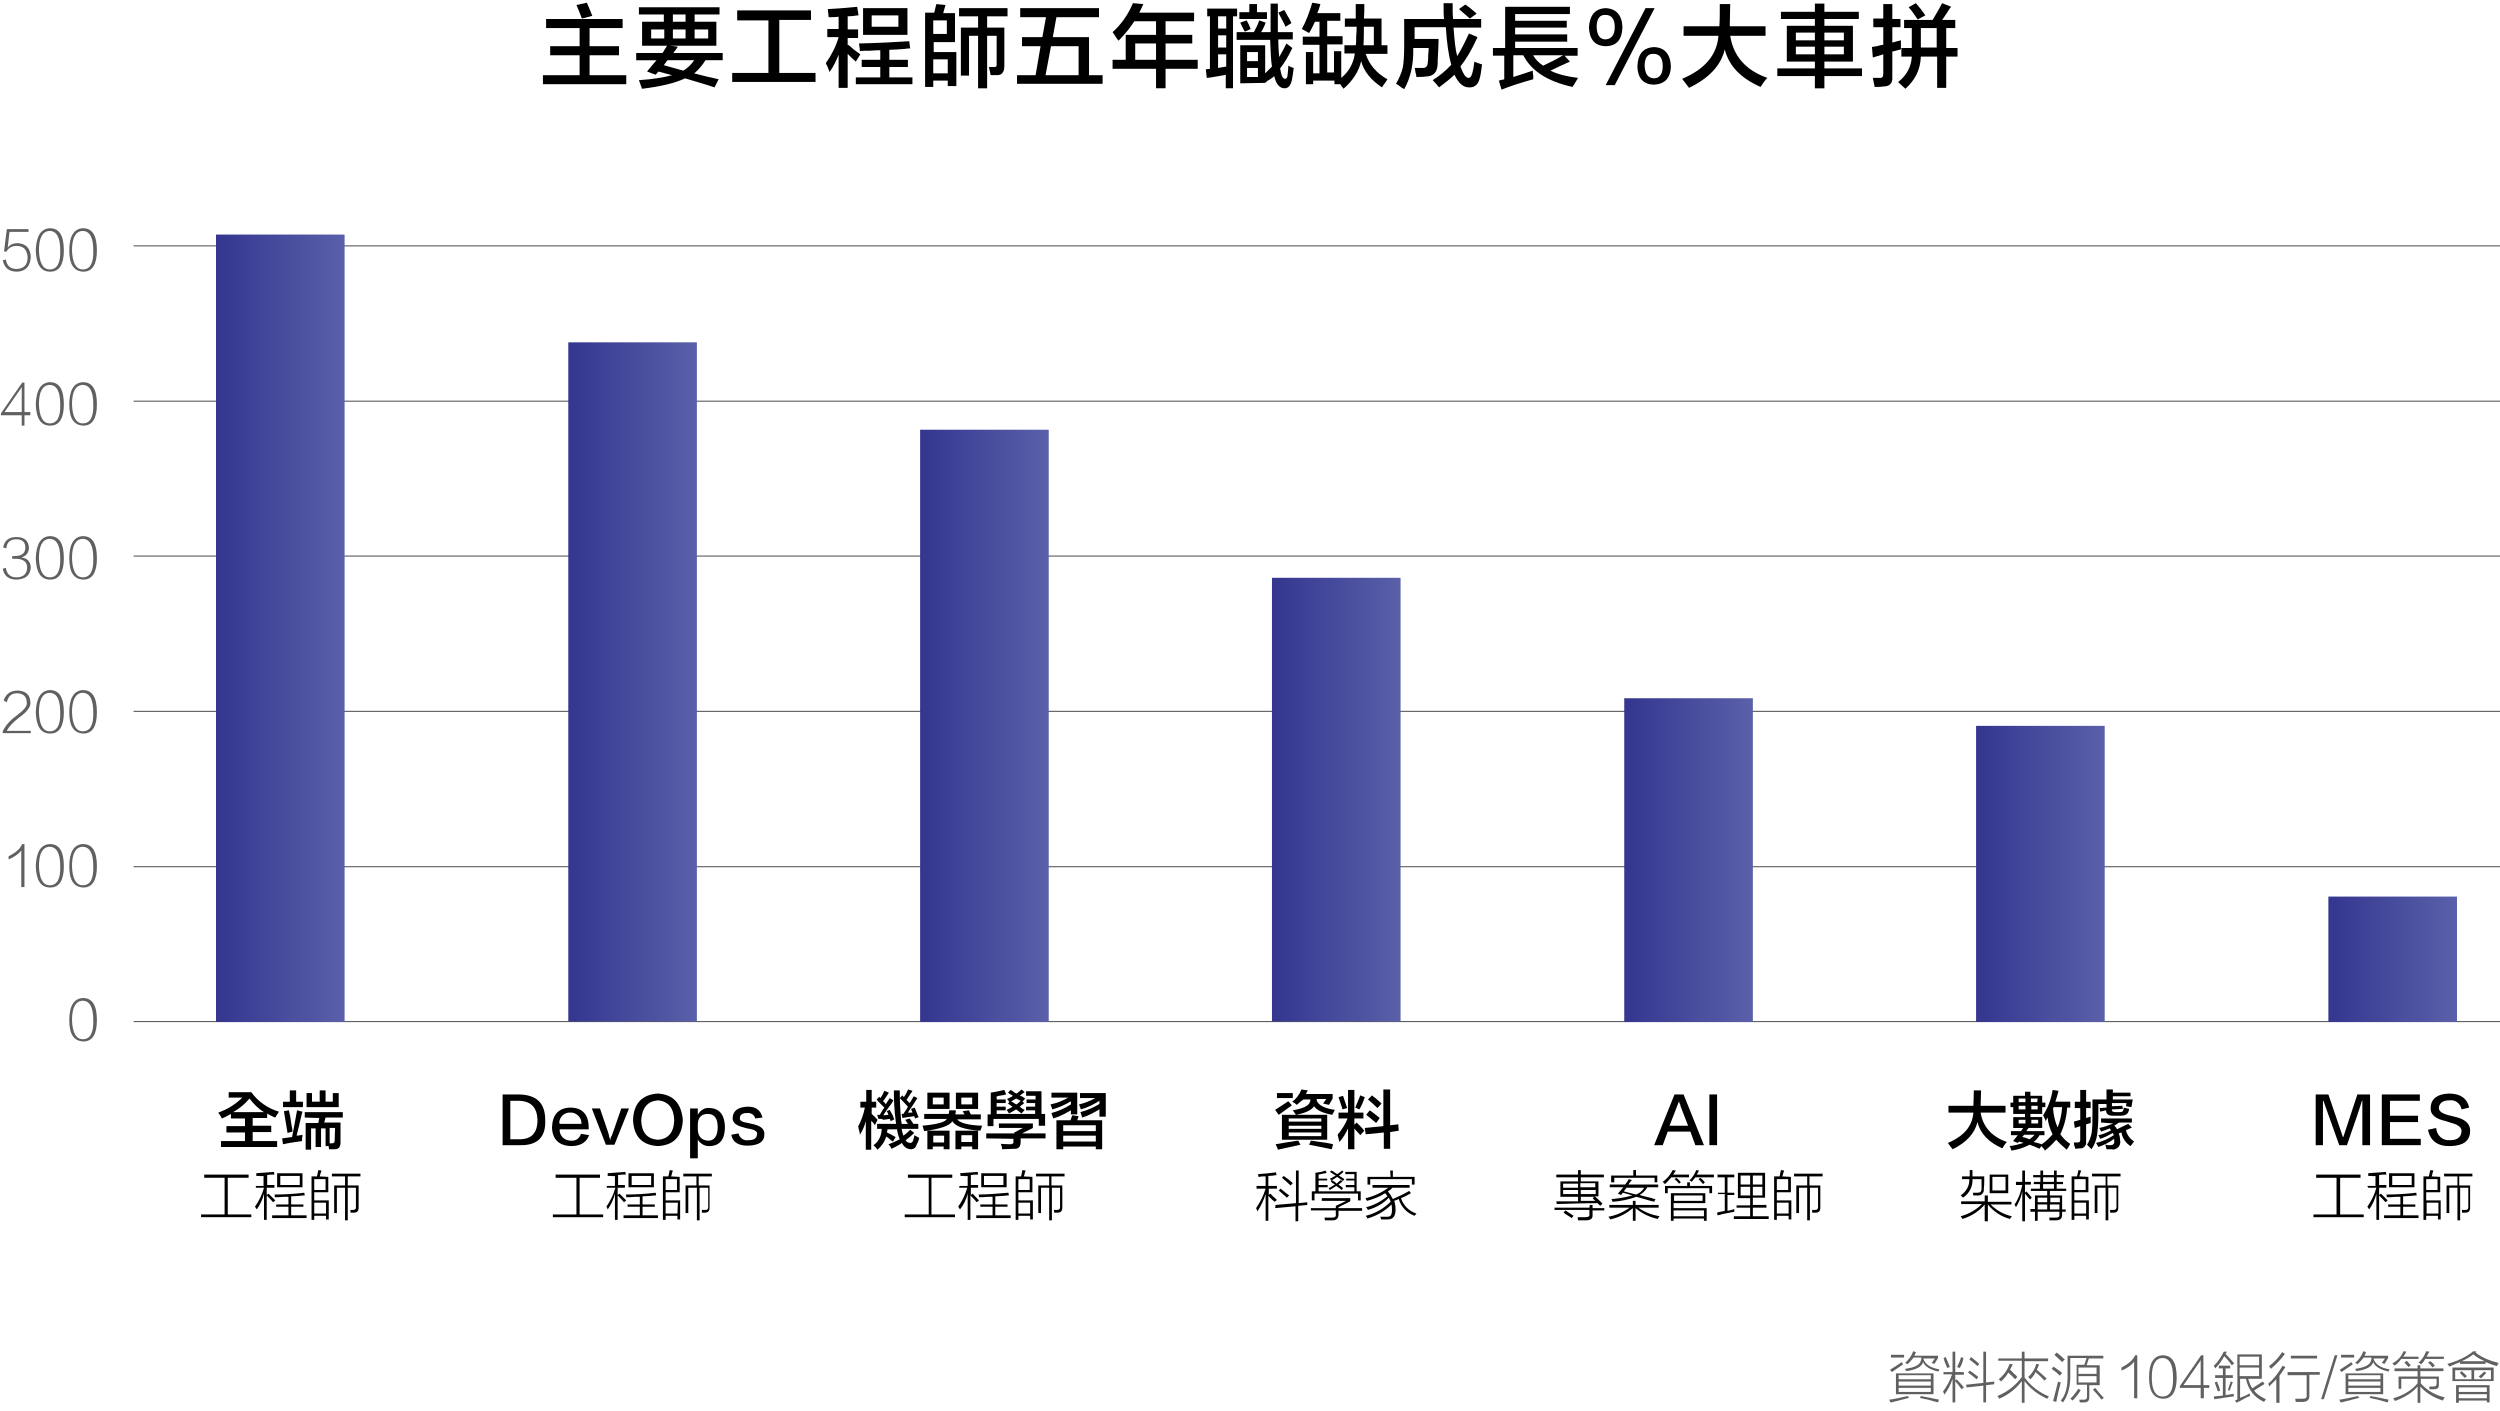 <?xml version="1.0" encoding="utf-8"?>
<!-- Generator: Adobe Illustrator 24.3.0, SVG Export Plug-In . SVG Version: 6.00 Build 0)  -->
<svg version="1.1" id="圖層_1" xmlns="http://www.w3.org/2000/svg" xmlns:xlink="http://www.w3.org/1999/xlink" x="0px" y="0px"
	 viewBox="0 0 552.1 311.5" style="enable-background:new 0 0 552.1 311.5;" xml:space="preserve">
<style type="text/css">
	.st0{fill:none;stroke:#606060;stroke-width:0.25;stroke-miterlimit:10;}
	.st1{enable-background:new    ;}
	.st2{fill:#606060;}
	.st3{fill:url(#SVGID_1_);}
	.st4{fill:url(#SVGID_2_);}
	.st5{fill:url(#SVGID_3_);}
	.st6{fill:url(#SVGID_4_);}
	.st7{fill:url(#SVGID_5_);}
	.st8{fill:url(#SVGID_6_);}
	.st9{fill:url(#SVGID_7_);}
</style>
<g id="圖層_2_1_">
	<g id="圖層_5">
		<line class="st0" x1="29.5" y1="225.6" x2="552.1" y2="225.6"/>
		<line class="st0" x1="29.5" y1="191.4" x2="552.1" y2="191.4"/>
		<line class="st0" x1="29.5" y1="157.1" x2="552.1" y2="157.1"/>
		<line class="st0" x1="29.5" y1="122.8" x2="552.1" y2="122.8"/>
		<line class="st0" x1="29.5" y1="88.6" x2="552.1" y2="88.6"/>
		<line class="st0" x1="29.5" y1="54.3" x2="552.1" y2="54.3"/>
		<g class="st1">
			<path class="st2" d="M3.9,53.7c1.8,0.1,2.8,1.1,2.9,3c-0.1,2.1-1.1,3.2-3,3.3c-1.8,0-2.8-0.8-3.2-2.5l0.7-0.2
				c0.2,1.4,1,2.1,2.4,2.1c1.6-0.1,2.4-0.9,2.4-2.6c-0.1-1.6-0.9-2.5-2.4-2.5c-1,0-1.8,0.4-2.3,1.3l-0.5-0.1l0.6-4.9h4.8v0.6H2.1
				l-0.4,3.5C2.2,54,3,53.7,3.9,53.7z"/>
			<path class="st2" d="M11,50.4c2.1,0,3.1,1.6,3.1,4.9c0,3.1-1,4.7-3,4.7C9,60,8,58.4,7.9,55.3C8,52.2,9,50.5,11,50.4z M11,59.5
				c1.6,0,2.4-1.4,2.3-4.2c0-2.9-0.8-4.3-2.4-4.3c-1.5,0.1-2.3,1.5-2.3,4.3C8.7,58.1,9.5,59.5,11,59.5z"/>
			<path class="st2" d="M18.3,50.4c2.1,0,3.1,1.6,3.1,4.9c0,3.1-1,4.7-3,4.7c-2.1-0.1-3.1-1.6-3.1-4.7
				C15.3,52.2,16.3,50.5,18.3,50.4z M18.3,59.5c1.6,0,2.4-1.4,2.3-4.2c0-2.9-0.8-4.3-2.4-4.3c-1.5,0.1-2.3,1.5-2.3,4.3
				C16,58.1,16.8,59.5,18.3,59.5z"/>
		</g>
		<g class="st1">
			<path class="st2" d="M6.8,91.7H5.4v2.3H4.8v-2.3H0.2v-0.4l4.7-6.8h0.5V91h1.3V91.7z M1,91h3.8v-5.6c0,0.1-0.1,0.2-0.2,0.4L1,91z"
				/>
			<path class="st2" d="M11,84.4c2.1,0,3.1,1.6,3.1,4.9c0,3.1-1,4.7-3,4.7C9,94,8,92.4,7.9,89.3C8,86.2,9,84.5,11,84.4z M11,93.5
				c1.6,0,2.4-1.4,2.3-4.2c0-2.9-0.8-4.3-2.4-4.3c-1.5,0.1-2.3,1.5-2.3,4.3C8.7,92.1,9.5,93.5,11,93.5z"/>
			<path class="st2" d="M18.3,84.4c2.1,0,3.1,1.6,3.1,4.9c0,3.1-1,4.7-3,4.7c-2.1-0.1-3.1-1.6-3.1-4.7
				C15.3,86.2,16.3,84.5,18.3,84.4z M18.3,93.5c1.6,0,2.4-1.4,2.3-4.2c0-2.9-0.8-4.3-2.4-4.3c-1.5,0.1-2.3,1.5-2.3,4.3
				C16,92.1,16.8,93.5,18.3,93.5z"/>
		</g>
		<g class="st1">
			<path class="st2" d="M6.8,125.3c-0.1,1.7-1.1,2.6-3.1,2.7c-1.8,0-2.8-0.8-3.1-2.4l0.7-0.2c0.2,1.4,1,2.1,2.3,2.1
				c1.6,0,2.4-0.8,2.4-2.2c0-1.2-0.9-1.9-2.5-1.9H2.7v-0.6h0.5c1.6,0,2.4-0.6,2.4-1.9c0-1.2-0.7-1.8-2-1.8c-1.3,0-2.1,0.6-2.2,2
				l-0.7-0.2c0.3-1.6,1.3-2.3,2.9-2.3c1.8,0,2.7,0.8,2.8,2.4c-0.1,1.1-0.6,1.8-1.7,2.1v0C6.1,123.3,6.7,124,6.8,125.3z"/>
			<path class="st2" d="M11,118.4c2.1,0,3.1,1.6,3.1,4.9c0,3.1-1,4.7-3,4.7C9,128,8,126.4,7.9,123.3C8,120.2,9,118.5,11,118.4z
				 M11,127.5c1.6,0,2.4-1.4,2.3-4.2c0-2.9-0.8-4.3-2.4-4.3c-1.5,0.1-2.3,1.5-2.3,4.3C8.7,126.1,9.5,127.5,11,127.5z"/>
			<path class="st2" d="M18.3,118.4c2.1,0,3.1,1.6,3.1,4.9c0,3.1-1,4.7-3,4.7c-2.1-0.1-3.1-1.6-3.1-4.7
				C15.3,120.2,16.3,118.5,18.3,118.4z M18.3,127.5c1.6,0,2.4-1.4,2.3-4.2c0-2.9-0.8-4.3-2.4-4.3c-1.5,0.1-2.3,1.5-2.3,4.3
				C16,126.1,16.8,127.5,18.3,127.5z"/>
		</g>
		<g class="st1">
			<path class="st2" d="M0.6,161.9v-0.4c0.7-1.4,1.7-2.5,3.1-3.5c1.6-1.2,2.4-2.1,2.2-2.9c0-1.3-0.8-2-2.2-2c-1.2,0-1.9,0.7-2.2,2
				l-0.7-0.4c0.5-1.5,1.6-2.2,3.1-2.2c1.8,0.1,2.7,0.9,2.8,2.5c0.2,1-0.7,2.2-2.4,3.4c-1.3,1-2.3,2-2.8,3h5.3v0.5H0.6z"/>
			<path class="st2" d="M11,152.4c2.1,0,3.1,1.6,3.1,4.9c0,3.1-1,4.7-3,4.7C9,162,8,160.4,7.9,157.3C8,154.2,9,152.5,11,152.4z
				 M11,161.5c1.6,0,2.4-1.4,2.3-4.2c0-2.9-0.8-4.3-2.4-4.3c-1.5,0.1-2.3,1.5-2.3,4.3C8.7,160.1,9.5,161.5,11,161.5z"/>
			<path class="st2" d="M18.3,152.4c2.1,0,3.1,1.6,3.1,4.9c0,3.1-1,4.7-3,4.7c-2.1-0.1-3.1-1.6-3.1-4.7
				C15.3,154.2,16.3,152.5,18.3,152.4z M18.3,161.5c1.6,0,2.4-1.4,2.3-4.2c0-2.9-0.8-4.3-2.4-4.3c-1.5,0.1-2.3,1.5-2.3,4.3
				C16,160.1,16.8,161.5,18.3,161.5z"/>
		</g>
		<g class="st1">
			<path class="st2" d="M4.7,187.8c-0.5,0.7-1.4,1.4-2.8,2c0-0.2,0-0.4,0-0.7c1.6-0.8,2.6-1.7,3-2.7h0.5v9.5H4.7V187.8z"/>
			<path class="st2" d="M11,186.4c2.1,0,3.1,1.6,3.1,4.9c0,3.1-1,4.7-3,4.7C9,196,8,194.4,7.9,191.3C8,188.2,9,186.5,11,186.4z
				 M11,195.5c1.6,0,2.4-1.4,2.3-4.2c0-2.9-0.8-4.3-2.4-4.3c-1.5,0.1-2.3,1.5-2.3,4.3C8.7,194.1,9.5,195.5,11,195.5z"/>
			<path class="st2" d="M18.3,186.4c2.1,0,3.1,1.6,3.1,4.9c0,3.1-1,4.7-3,4.7c-2.1-0.1-3.1-1.6-3.1-4.7
				C15.3,188.2,16.3,186.5,18.3,186.4z M18.3,195.5c1.6,0,2.4-1.4,2.3-4.2c0-2.9-0.8-4.3-2.4-4.3c-1.5,0.1-2.3,1.5-2.3,4.3
				C16,194.1,16.8,195.5,18.3,195.5z"/>
		</g>
		<g class="st1">
			<path class="st2" d="M18.3,220.4c2.1,0,3.1,1.6,3.1,4.9c0,3.1-1,4.7-3,4.7c-2.1-0.1-3.1-1.6-3.1-4.7
				C15.3,222.2,16.3,220.5,18.3,220.4z M18.3,229.5c1.6,0,2.4-1.4,2.3-4.2c0-2.9-0.8-4.3-2.4-4.3c-1.5,0.1-2.3,1.5-2.3,4.3
				C16,228.1,16.8,229.5,18.3,229.5z"/>
		</g>
		<g class="st1">
			<path class="st2" d="M421.3,308.3l0.3,0.4c-0.7,0.2-1.9,0.5-3.5,0.9c-0.3,0.1-0.4,0.1-0.6,0.1c-0.1-0.2-0.2-0.4-0.3-0.6
				C418.2,309,419.6,308.7,421.3,308.3z M417.4,302.5c0.8-0.5,1.6-1,2.6-1.7c0,0.1,0.1,0.3,0.3,0.5l-2.5,1.7L417.4,302.5z
				 M420.5,299.8h-2.9v-0.6h2.9V299.8z M418.7,303.3h8.3v4.6h-8.3V303.3z M419.3,303.7v0.9h7.1v-0.9H419.3z M419.3,305.1v0.9h7.1
				v-0.9H419.3z M419.3,306.5v0.9h7.1v-0.9H419.3z M421.2,301.3c-0.2-0.2-0.3-0.3-0.5-0.3c0.8-0.7,1.5-1.6,1.8-2.6l0.6,0.2
				c0,0.1-0.1,0.2-0.1,0.3c-0.1,0.2-0.2,0.4-0.2,0.5h5.2v0.5l-0.8,1.3l-0.6-0.2l0.7-1h-2.5c0,0,0,0.1,0,0.1c0,0.1,0,0.1,0,0.1
				c0.5,1.2,1.6,1.9,3.5,2.2l0,0c-0.1,0.2-0.2,0.4-0.2,0.5c-1.8-0.4-3-1.1-3.4-2.1c-0.3,1-1.5,1.7-3.7,2l-0.3-0.5
				c2.2-0.3,3.3-0.9,3.5-1.8c0.1-0.2,0.1-0.4,0.1-0.7h-1.7C422.1,300.4,421.7,300.9,421.2,301.3z M424,308.7l0.2-0.4
				c1.2,0.2,2.5,0.5,4,0.8l-0.2,0.6c-0.4-0.1-1.2-0.3-2.2-0.6C424.8,308.9,424.2,308.8,424,308.7z"/>
			<path class="st2" d="M429.4,308c-0.1-0.3-0.2-0.5-0.3-0.7c0.8-1.1,1.5-2.3,2-3.8h-1.9V303h2v-4.5h0.6v4.5h1.9v0.6h-1.9v1.3
				l0.3-0.3c0.7,0.7,1.2,1.3,1.6,1.8l-0.5,0.4c-0.2-0.3-0.5-0.7-0.9-1.2c-0.2-0.2-0.4-0.4-0.5-0.6v4.7h-0.6v-5.2
				C430.8,305.8,430.2,306.9,429.4,308z M429.2,299.9l0.5-0.2c0.3,0.7,0.6,1.4,0.9,2.2l-0.6,0.2c-0.1-0.3-0.3-0.9-0.6-1.5
				C429.4,300.3,429.3,300.1,429.2,299.9z M432.8,302.1l-0.6-0.2c0.4-0.8,0.7-1.5,0.9-2.2l0.5,0.2
				C433.5,300.7,433.2,301.4,432.8,302.1z M438,298.5h0.6v6.8l1.8-0.2l0,0.6l-1.8,0.2v3.8H438V306l-3.7,0.4l-0.1-0.6l3.8-0.4V298.5z
				 M434.6,303.1l0.4-0.4c0.3,0.2,0.8,0.5,1.4,1c0.2,0.2,0.4,0.3,0.5,0.4l-0.4,0.5C435.8,304,435.2,303.5,434.6,303.1z M434.9,300.2
				l0.4-0.5c0.1,0.1,0.3,0.2,0.5,0.4c0.6,0.5,1,0.8,1.3,1.1l-0.4,0.5C436.1,301.1,435.5,300.7,434.9,300.2z"/>
			<path class="st2" d="M441.5,308.9c0,0-0.1-0.1-0.1-0.2c-0.1-0.2-0.2-0.3-0.3-0.4c2.2-0.9,4-2.3,5.4-4.2v-3.6h-5.2V300h5.2v-1.5
				h0.6v1.5h5.2v0.6h-5.2v3.6c1.4,1.9,3.2,3.3,5.4,4.2c-0.1,0.1-0.3,0.3-0.4,0.5c-2.2-1-3.8-2.3-5-3.9v4.8h-0.6v-4.8
				C445.2,306.7,443.6,308,441.5,308.9z M441.9,305.1c-0.1-0.2-0.3-0.3-0.5-0.5c1.1-0.9,1.9-2,2.4-3.4l0.7,0.1
				c-0.2,0.4-0.4,0.8-0.6,1.2c0.2,0.2,0.5,0.4,0.8,0.8c0.4,0.3,0.7,0.6,0.8,0.8l-0.5,0.5c-0.5-0.6-1-1-1.5-1.5
				C443.2,303.8,442.6,304.4,441.9,305.1z M448.4,304.6c-0.2-0.2-0.3-0.3-0.5-0.5c0.9-0.8,1.5-1.8,1.8-2.9l0.6,0.1
				c-0.1,0.4-0.3,0.8-0.5,1.2c0.4,0.3,0.9,0.8,1.5,1.3c0.3,0.3,0.5,0.5,0.7,0.6l-0.5,0.5c-0.8-0.9-1.5-1.5-2-1.9
				C449.3,303.6,448.9,304.1,448.4,304.6z"/>
			<path class="st2" d="M454.9,303.8c-0.6-0.6-1.2-1.1-1.8-1.5l0.4-0.5c0.7,0.5,1.3,0.9,1.9,1.4L454.9,303.8z M453.4,309.4
				c0.4-1.5,0.8-3,1.1-4.3c0.2,0.1,0.4,0.2,0.6,0.2c-0.4,1.4-0.7,2.8-1,4.3L453.4,309.4z M455.4,300.8c0,0-0.1-0.1-0.1-0.1
				c-0.7-0.7-1.3-1.2-1.6-1.5l0.5-0.5c0.3,0.2,0.7,0.6,1.2,1c0.2,0.2,0.4,0.4,0.6,0.5L455.4,300.8z M457.2,299.9v3.3
				c0.1,2.9-0.5,5-1.6,6.5c-0.2-0.1-0.3-0.3-0.5-0.4c1.1-1.2,1.6-3.2,1.5-6.1v-3.8h7.9v0.6h-3.2l-0.5,1.5h2.9v4.4h-2.3v2.6
				c0,0.8-0.3,1.2-1.1,1.2c-0.3,0-0.7,0-1,0c0-0.2-0.1-0.4-0.1-0.6c0.1,0,0.3,0,0.6,0c0.2,0,0.4,0,0.5,0c0.4,0,0.6-0.2,0.6-0.7v-2.6
				h-2.3v-4.4h1.7l0.5-1.5H457.2z M457.7,309.3c-0.2-0.2-0.3-0.3-0.5-0.4c0.7-0.6,1.2-1.4,1.8-2.2l0.5,0.3
				C459,307.9,458.4,308.6,457.7,309.3z M459,302v1.4h4V302H459z M459,303.9v1.4h4v-1.4H459z M464.6,308.7l-0.5,0.4
				c-0.6-0.8-1.2-1.5-1.9-2.2l0.5-0.4C463.4,307.4,464,308.1,464.6,308.7z"/>
			<path class="st2" d="M471.3,300.7c-0.5,0.7-1.4,1.4-2.8,2c0-0.2,0-0.4,0-0.7c1.6-0.8,2.6-1.7,3-2.7h0.5v9.5h-0.7V300.7z"/>
			<path class="st2" d="M477.6,299.3c2.1,0,3.1,1.6,3.1,4.9c0,3.1-1,4.7-3,4.7c-2.1-0.1-3.1-1.6-3.1-4.7
				C474.6,301,475.6,299.4,477.6,299.3z M477.6,308.4c1.6,0,2.4-1.4,2.3-4.2c0-2.9-0.8-4.3-2.4-4.3c-1.5,0.1-2.3,1.5-2.3,4.3
				C475.2,307,476,308.4,477.6,308.4z"/>
			<path class="st2" d="M488,306.5h-1.3v2.3H486v-2.3h-4.6v-0.4l4.7-6.8h0.5v6.6h1.3V306.5z M482.2,305.9h3.8v-5.6
				c0,0.1-0.1,0.2-0.2,0.4L482.2,305.9z"/>
			<path class="st2" d="M491.1,298.5l0.7,0l-0.3,0.5c0.7,0.7,1.3,1.4,1.9,2.1l-0.5,0.4c-0.1-0.1-0.2-0.2-0.4-0.5
				c-0.5-0.7-1-1.2-1.3-1.5c-0.5,1-1.2,1.9-2,2.7c-0.1-0.2-0.2-0.4-0.3-0.6C489.8,300.8,490.5,299.7,491.1,298.5z M489.2,303.7h1.7
				v-1.5H490v-0.6h2.5v0.6h-1v1.5h1.6v0.6h-1.6v3.8c0.6-0.1,1.2-0.2,1.8-0.3c0,0.2,0,0.4,0,0.6c-0.4,0-0.9,0.1-1.6,0.2
				c-1.1,0.2-2,0.3-2.7,0.4l-0.1-0.6c0.2,0,0.5-0.1,1-0.1c0.4,0,0.8-0.1,1-0.1v-3.9h-1.7V303.7z M489.1,305.3l0.5-0.2
				c0.1,0.2,0.2,0.6,0.4,1c0.1,0.4,0.2,0.7,0.3,1l-0.5,0.2C489.6,306.7,489.4,306.1,489.1,305.3z M492.6,305.1l0.5,0.1
				c-0.1,0.2-0.2,0.5-0.3,0.8c-0.2,0.5-0.3,0.9-0.4,1.1L492,307c0.1-0.2,0.2-0.6,0.3-1C492.5,305.6,492.6,305.3,492.6,305.1z
				 M494,299.1h5.5v5.4h-3c0.3,1,0.6,1.7,0.9,2.1c0.8-0.5,1.5-1,2.3-1.5l0.4,0.5c-0.2,0.2-0.6,0.4-1.1,0.7c-0.5,0.3-0.9,0.6-1.2,0.8
				c0.5,0.7,1.3,1.3,2.6,1.9c0,0-0.1,0.1-0.1,0.2c-0.1,0.1-0.2,0.2-0.3,0.4c-2.2-1-3.5-2.7-4-5.1h-1.3v4.2c0.8-0.3,1.5-0.6,2.1-1
				c0,0.1,0,0.2,0.1,0.4c0,0.1,0,0.2,0,0.2c-0.4,0.1-1.2,0.5-2.4,1.2c-0.3,0.1-0.5,0.2-0.6,0.3l-0.3-0.5c0,0,0.1-0.1,0.1-0.1
				c0.1,0,0.2-0.1,0.4-0.1V299.1z M494.6,299.6v1.9h4.3v-1.9H494.6z M494.6,303.9h4.3V302h-4.3V303.9z"/>
			<path class="st2" d="M500.9,305.6c1.2-1,2.2-2.3,3.2-4l0.6,0.3c-0.5,0.8-0.9,1.4-1.3,1.9v6h-0.7v-5.2c-0.7,0.7-1.2,1.2-1.6,1.6
				c0,0,0-0.1,0-0.1C501.1,305.9,501,305.7,500.9,305.6z M501.5,302.3c-0.1-0.2-0.2-0.4-0.4-0.6c1.1-0.8,2.1-1.9,2.9-3.1l0.6,0.4
				C503.8,300.1,502.8,301.2,501.5,302.3z M505.1,303h7.2v0.6H510v4.5c0.1,1-0.5,1.5-1.5,1.5c-0.4,0-1,0-1.5,0
				c0-0.1-0.1-0.3-0.1-0.5c0-0.1,0-0.2,0-0.2c0.4,0,1,0,1.5,0c0.8,0,1.1-0.2,1-0.8v-4.4h-4.2V303z M505.9,299.4h5.8v0.6h-5.8V299.4z
				"/>
			<path class="st2" d="M515.6,299.3h0.6l-3,9.7h-0.6L515.6,299.3z"/>
			<path class="st2" d="M520.7,308.3l0.3,0.4c-0.7,0.2-1.9,0.5-3.5,0.9c-0.3,0.1-0.4,0.1-0.6,0.1c-0.1-0.2-0.2-0.4-0.3-0.6
				C517.6,309,518.9,308.7,520.7,308.3z M516.7,302.5c0.8-0.5,1.6-1,2.6-1.7c0,0.1,0.1,0.3,0.3,0.5l-2.5,1.7L516.7,302.5z
				 M519.8,299.8H517v-0.6h2.9V299.8z M518,303.3h8.3v4.6H518V303.3z M518.6,303.7v0.9h7.1v-0.9H518.6z M518.6,305.1v0.9h7.1v-0.9
				H518.6z M518.6,306.5v0.9h7.1v-0.9H518.6z M520.6,301.3c-0.2-0.2-0.3-0.3-0.5-0.3c0.8-0.7,1.5-1.6,1.8-2.6l0.6,0.2
				c0,0.1-0.1,0.2-0.1,0.3c-0.1,0.2-0.2,0.4-0.2,0.5h5.2v0.5l-0.8,1.3l-0.6-0.2l0.7-1h-2.5c0,0,0,0.1,0,0.1c0,0.1,0,0.1,0,0.1
				c0.5,1.2,1.6,1.9,3.5,2.2l0,0c-0.1,0.2-0.2,0.4-0.2,0.5c-1.8-0.4-3-1.1-3.4-2.1c-0.3,1-1.5,1.7-3.7,2l-0.3-0.5
				c2.2-0.3,3.3-0.9,3.5-1.8c0.1-0.2,0.1-0.4,0.1-0.7h-1.7C521.5,300.4,521.1,300.9,520.6,301.3z M523.3,308.7l0.2-0.4
				c1.2,0.2,2.5,0.5,4,0.8l-0.2,0.6c-0.4-0.1-1.2-0.3-2.2-0.6C524.2,308.9,523.6,308.8,523.3,308.7z"/>
			<path class="st2" d="M530.8,298.4l0.6,0.1c-0.2,0.4-0.4,0.8-0.7,1.1h3.4v0.5h-3.8c-0.5,0.7-1,1.2-1.5,1.5
				c-0.2-0.2-0.3-0.4-0.5-0.5C529.5,300.5,530.3,299.6,530.8,298.4z M529.7,304h4.2v-1.2h-5.1v-0.6h5.1v-0.7h0.6v0.7h5.1v0.6h-5.1
				v1.2h4.1v1.8c0,0.7-0.3,1-1.1,1c-0.3,0-0.6,0-1,0c0-0.1,0-0.2,0-0.3c0-0.1,0-0.2,0-0.3c0.1,0,0.3,0,0.5,0c0.2,0,0.3,0,0.4,0
				c0.5,0,0.7-0.2,0.7-0.6v-1.1h-3.5v1c1.4,1.6,3.2,2.6,5.3,3.1c-0.2,0.2-0.3,0.4-0.4,0.7c-2.2-0.7-3.9-1.8-5-3.1v3.6h-0.6v-3.6
				c-1.1,1.3-2.8,2.4-5,3.2c-0.1-0.2-0.3-0.5-0.4-0.6c2.2-0.6,4-1.7,5.4-3.3v-1h-3.6v2.2h-0.6V304z M532.4,301.5l-0.5,0.4
				c-0.3-0.3-0.6-0.7-0.9-1l0.5-0.4C531.8,300.8,532.1,301.2,532.4,301.5z M535.8,298.4l0.7,0.1c-0.2,0.4-0.4,0.7-0.6,1.1h3.8v0.5
				h-4.1c-0.2,0.4-0.5,0.8-0.9,1.2c-0.1-0.1-0.3-0.2-0.6-0.4C534.9,300.3,535.4,299.4,535.8,298.4z M537.7,301.6l-0.5,0.4
				c-0.3-0.4-0.6-0.8-1-1.1l0.5-0.3C537,300.8,537.4,301.1,537.7,301.6z"/>
			<path class="st2" d="M551.4,301.7c-1-0.3-1.8-0.6-2.5-0.9v0.4h-5.6v-0.4c-0.7,0.3-1.5,0.6-2.4,1c0,0-0.1-0.1-0.1-0.2
				c-0.2-0.2-0.3-0.3-0.3-0.4c2.4-0.7,4.3-1.6,5.7-2.8l0.8,0.1c-0.1,0.1-0.2,0.1-0.3,0.2c1.4,1.1,3.1,1.8,5.1,2.3
				C551.6,301.3,551.5,301.5,551.4,301.7z M541.6,302h9.1v3h-9.1V302z M542.2,302.6v2h3.6v-2H542.2z M542.4,305.9h7.4v3.8h-0.6v-0.4
				H543v0.5h-0.6V305.9z M543,306.4v1h6.2v-1H543z M543,307.9v0.9h6.2v-0.9H543z M543.2,303.2l0.4-0.4c0.5,0.4,0.9,0.8,1.2,1.1
				l-0.5,0.4c-0.2-0.2-0.4-0.5-0.8-0.8C543.4,303.3,543.3,303.2,543.2,303.2z M546.2,299.1c-0.8,0.6-1.6,1.1-2.6,1.5h5.1
				C547.8,300.2,546.9,299.7,546.2,299.1z M550.1,302.6h-3.7v2h3.7V302.6z M549.1,303.2c-0.1,0.1-0.3,0.2-0.5,0.5
				c-0.3,0.3-0.5,0.5-0.7,0.7l-0.5-0.4c0.5-0.4,0.9-0.8,1.2-1.1L549.1,303.2z"/>
		</g>
	</g>
	<g id="圖層_6">
		<g class="st1">
			<path d="M120.6,6.2v-2h16.9v2h-7.3v4h6.5v2h-6.5v4.4h8.1v2h-18.4v-2h8.1v-4.4h-6.5v-2h6.5v-4H120.6z M128.5,4.1
				c-0.4-1.1-0.8-2.1-1.2-3l2.3-0.5c0.3,0.7,0.7,1.6,1.2,2.9L128.5,4.1z"/>
			<path d="M141.1,3.2V1.6h17.8v1.6h-5.5v1.6h4.8v5.3h-10.2l1.7,0.2c-0.1,0.1-0.2,0.3-0.4,0.6c-0.3,0.4-0.5,0.6-0.6,0.8h10.9v1.6
				h-3.8c-0.7,1.1-1.5,2.1-2.5,2.9c1.8,0.5,3.6,0.9,5.4,1.3l-0.9,1.8c-1.7-0.6-3.9-1.2-6.5-2c-2.1,1-5.3,1.8-9.5,2.3
				c-0.1-0.1-0.1-0.3-0.2-0.5c-0.2-0.6-0.4-1.1-0.5-1.4c3.1-0.2,5.5-0.6,7.3-1.1l-3-0.8l-0.6,0.7l-1.9-0.7c0.2-0.3,0.5-0.6,0.9-1.1
				c0.5-0.6,0.9-1.1,1.2-1.4h-4.5v-1.6h5.8c0.2-0.2,0.3-0.5,0.5-0.8c0.3-0.4,0.4-0.6,0.5-0.8h-5.5V4.8h4.8V3.2H141.1z M143.8,6.5v2
				h2.9v-2H143.8z M150.9,15.6c1-0.6,1.8-1.4,2.4-2.3h-5.9l-0.8,1.1L150.9,15.6z M148.6,3.2v1.6h2.8V3.2H148.6z M148.6,6.5v2h2.8v-2
				H148.6z M156.4,6.5h-3v2h3V6.5z"/>
			<path d="M162.8,4.5V2.3h16.3v2.1h-7v11.7h8v2h-18.4v-2h8V4.5H162.8z"/>
			<path d="M182.7,8.3V6.4h2.5V3.7c-0.7,0.1-1.4,0.1-2.2,0.1c-0.1-0.7-0.1-1.3-0.2-1.8c2.3-0.1,4.5-0.3,6.5-0.5l0.3,1.9
				c-0.1,0-0.1,0-0.2,0c-0.7,0.1-1.4,0.2-2.2,0.2v2.9h2.3v1.9h-2.3V10l0.1-0.1c0.3,0.2,0.7,0.5,1.2,1c0.7,0.5,1.2,0.9,1.5,1.1
				l-1,1.6c-0.2-0.2-0.5-0.4-0.9-0.8c-0.4-0.4-0.7-0.7-0.9-0.9v7.5h-2v-7.3c-0.6,1.5-1.2,2.7-2,3.8c-0.1-0.3-0.3-0.8-0.5-1.3
				c-0.2-0.3-0.3-0.5-0.3-0.7c1.2-1.7,2.2-3.6,2.8-5.7H182.7z M189.9,11.3c0-0.4-0.1-1-0.2-1.7c4.4-0.1,8.1-0.3,11.1-0.5l0.2,1.6
				c-0.3,0-0.7,0-1.2,0.1c-1.4,0.1-2.5,0.2-3.4,0.2v2.2h4.1v1.6h-4.1v2.3h5.1v1.5H189v-1.5h5.4v-2.3h-4.1v-1.6h4.1v-2.1
				c-0.5,0-1.2,0-2.3,0.1C191.1,11.2,190.4,11.2,189.9,11.3z M190.6,7.7V1.8h9.8v5.9H190.6z M192.5,3.4v2.5h5.9V3.4H192.5z"/>
			<path d="M209.3,19v-1.2h-3.2v1.4h-1.8V2.8h2c0.1-0.3,0.2-0.7,0.3-1.2c0.1-0.3,0.1-0.5,0.2-0.7l2,0.2c-0.2,0.6-0.3,1.2-0.5,1.8
				h2.6v6.4h-4.7v2.2h5V19H209.3z M206.1,4.5v3h3v-3H206.1z M209.3,13.1h-3.2v3.1h3.2V13.1z M211.8,3.6V1.8h10.7v1.8H218v2.5h3.8
				v8.4c0,1.4-0.5,2.1-1.6,2.1c-0.5,0-0.9,0-1.4,0c-0.1-0.2-0.1-0.5-0.2-0.9c-0.1-0.4-0.2-0.7-0.2-0.9c0.3,0,0.7,0,1,0
				c0.5,0.1,0.8-0.2,0.7-0.7V7.9H218v11.6h-2V7.9h-2v8.8h-1.8V6.1h3.8V3.6H211.8z"/>
			<path d="M225.3,3.8v-2h17.4v2h-9.4l-0.8,4.4h8v8.4h3v1.9h-18.9v-1.9h4.1l1.1-6.4h-4.1v-2h4.5l0.8-4.4H225.3z M238.3,10.2h-6.2
				l-1.2,6.4h7.3V10.2z"/>
			<path d="M247,9c-0.1-0.2-0.3-0.4-0.5-0.7c-0.2-0.3-0.4-0.7-0.8-1.2c1.9-1.7,3.4-3.8,4.5-6.4l2.3,0.2c-0.3,0.7-0.6,1.3-0.9,1.9
				h12.1v1.9h-6.3v3h5.9v1.9h-5.9v3.6h7.1v2h-7.1v4.3h-2.1v-4.3h-9.6v-2h2.9V7.7h6.7v-3h-4.8C249.6,6.1,248.5,7.5,247,9z M250.7,9.6
				v3.6h4.6V9.6H250.7z"/>
			<path d="M266.6,3.6V1.9h6.6v1.7h-0.9v15.9h-1.6v-3c-0.7,0.2-1.6,0.3-2.7,0.5c-0.6,0.1-1.1,0.2-1.5,0.2l-0.2-1.9l0.9-0.1V3.6
				H266.6z M269,3.6v2.7h1.8V3.6H269z M269,7.8v2.7h1.8V7.8H269z M269,15l1.8-0.3V12H269V15z M279.4,18.3L279.4,18.3L279.4,18.3
				l-5.5,0.1V10h5.5v6.2c0.1-0.1,0.3-0.3,0.5-0.5c0.2-0.2,0.5-0.5,1-1c-0.2-1.1-0.3-3-0.4-5.9h-7.4V7.1h3.8c0.4-0.7,0.8-1.5,1.2-2.6
				l1.4,0.5c-0.2,0.6-0.5,1.3-1,2.1h2.1c0-2.6,0-4.7,0-6.3h1.6c0,2.3,0,4.5,0,6.3h3.3v1.6h-3.2c0,1.6,0.1,2.9,0.2,3.9
				c0.7-1.2,1.2-2.2,1.6-3l1.3,1c-0.9,1.9-1.8,3.4-2.7,4.5l0.2,1c0.2,0.9,0.5,1.3,0.9,1.3c0.3,0,0.4-0.2,0.5-0.5
				c0.1-0.7,0.2-1.5,0.2-2.4c0.1,0.1,0.2,0.1,0.4,0.2c0.4,0.2,0.7,0.3,0.8,0.3c-0.1,0.8-0.2,1.7-0.4,2.7c-0.3,1.2-0.8,1.8-1.6,1.8
				c-1.1,0-1.9-0.9-2.3-2.7c-0.2,0.2-0.4,0.4-0.9,0.7C279.9,17.8,279.6,18.1,279.4,18.3z M273.7,4.2V2.7h2.2V0.9h1.7v1.8h2.2v1.5
				H273.7z M274.9,7c-0.3-0.6-0.7-1.3-1-2l1.4-0.5c0.3,0.5,0.6,1.1,0.9,1.9L274.9,7z M275.4,11.5v2h2.4v-2H275.4z M275.4,17h2.4v-2
				h-2.4V17z M283.9,5.9c-0.2-0.4-0.4-0.9-0.8-1.6c-0.3-0.6-0.6-1.1-0.8-1.5l1.3-0.6c0.2,0.3,0.5,0.8,0.8,1.4
				c0.4,0.6,0.6,1.1,0.8,1.5L283.9,5.9z"/>
			<path d="M289.1,7.3c-0.5-0.3-1.1-0.6-1.6-0.9c1-1.8,1.7-3.8,2.3-5.8l1.8,0.3c-0.2,0.7-0.4,1.4-0.7,2h5.1v1.7h-2.9v3.4h3.4v1.8
				h-3.4v6.2h1.5v-4.7h1.6v5.9c1.7-1.4,2.7-3.2,3-5.4h-2.3V10h2.5c0.1-0.4,0.1-1,0.1-2c0.1-0.9,0.1-1.6,0.1-2.1H297V4.1h2.4V0.9h1.9
				c0,1.1,0,2.2-0.1,3.2h3.9V10h1.3v1.9h-4.8c0.8,2.4,2.4,4.3,4.8,5.6c-0.1,0.2-0.3,0.5-0.6,0.9c-0.3,0.4-0.5,0.7-0.6,0.9
				c-2.4-1.6-4-3.5-4.6-5.8c-0.5,2.2-1.8,4.3-3.9,6.1c-0.1-0.1-0.1-0.2-0.2-0.3c-0.1-0.1-0.3-0.3-0.5-0.7h-1.3v-0.8h-4.7v0.8h-1.6
				v-7.1h1.6v4.7h1.4V9.9h-3.7V8.1h3.7V4.8h-1C290,5.6,289.6,6.5,289.1,7.3z M303.4,5.9h-2.2c0,1.5,0,2.9-0.1,4.1h2.3V5.9z"/>
			<path d="M324.6,19.3c-1.4,0.1-2.5-0.9-3.4-2.8c-0.9,0.9-2.1,1.8-3.4,2.8c-0.4-0.5-0.8-1-1.4-1.6c1.6-1,3-2.2,4.1-3.4
				c-0.6-2.1-1-4.9-1.2-8.3h-6.9v2.6h5.3c0,1.1-0.1,2.7-0.2,4.8c0,0.2,0,0.4,0,0.5c0,2-0.9,3-2.7,3c-0.5,0.1-1.1,0.1-2,0.1
				c0-0.3-0.1-0.6-0.2-1c-0.1-0.5-0.1-0.8-0.2-1c0.6,0,1.2,0,1.6,0c0.9,0.1,1.3-0.4,1.3-1.2c0.1-0.4,0.1-1,0.1-1.6
				c0.1-0.7,0.1-1.3,0.1-1.6h-3.4c0.1,3.6-0.6,6.6-2,9.1c-0.1-0.1-0.3-0.2-0.5-0.3c-0.6-0.5-1.1-0.8-1.3-0.9
				c0.7-1.2,1.2-2.4,1.5-3.6c0.2-1.1,0.3-2.8,0.3-5V4.2h8.8c-0.1-0.7-0.1-1.9-0.1-3.5h2c0,1.6,0,2.7,0.1,3.5h6.2v1.9h-6.1
				c0.2,2.7,0.4,4.8,0.8,6.3c0.7-1.1,1.6-2.8,2.6-5l1.9,0.8c-1.3,2.9-2.6,5-3.8,6.5c0.1,0.1,0.1,0.1,0.1,0.2
				c0.6,1.5,1.1,2.3,1.7,2.3c0.4,0,0.6-0.3,0.8-0.9c0.3-1,0.4-1.9,0.5-2.7c0.3,0.2,0.8,0.3,1.3,0.5c0.2,0.1,0.3,0.1,0.4,0.1
				c-0.2,1.4-0.3,2.4-0.5,3C326.5,18.6,325.7,19.3,324.6,19.3z M324.6,4.1c-0.8-0.7-1.6-1.4-2.4-2.1l1.4-1c0.9,0.6,1.7,1.3,2.5,2
				L324.6,4.1z"/>
			<path d="M329.7,12.3v-1.7h2.7V1.5h14.3v1.6h-12.1v1.5h11.4v1.5h-11.4v1.5h11.5v1.6h-11.5v1.4h13.8v1.7h-2.9l1.2,1.3
				c-1.4,0.6-2.8,1.3-4.3,2c1.6,0.8,3.6,1.3,6.1,1.6c-0.2,0.3-0.5,0.8-0.9,1.5c-0.2,0.3-0.3,0.4-0.3,0.5c-5.5-1.2-9.1-3.5-10.9-7
				h-2.2V17c1.5-0.5,2.9-0.9,4.3-1.4c0,0.3,0,0.6,0.1,1.1c0,0.4,0,0.6,0,0.8c-2.9,0.8-5.3,1.6-7,2.3l-0.6-2c0.1,0,0.2,0,0.3-0.1
				c0.4-0.1,0.7-0.1,0.9-0.2v-5.2H329.7z M340.8,14.5c1.5-0.7,2.9-1.4,4.4-2.3h-6.6C339.1,13.2,339.9,13.9,340.8,14.5z"/>
			<path d="M354.6,1.8c2.3,0.1,3.6,1.5,3.7,4.2c-0.1,2.8-1.3,4.2-3.8,4.2c-2.3-0.1-3.5-1.5-3.6-4.2C351.1,3.3,352.3,1.9,354.6,1.8z
				 M352.6,6c0.1,1.8,0.7,2.7,2,2.7c1.3-0.1,2-1,2-2.7c0-1.8-0.7-2.7-2-2.7C353.3,3.2,352.6,4.1,352.6,6z M363.4,1.8h2l-8.8,17h-2
				L363.4,1.8z M365.3,10.4c2.3,0.1,3.6,1.5,3.7,4.3c-0.1,2.6-1.4,3.9-3.8,4c-2.3-0.1-3.5-1.4-3.6-4
				C361.7,11.9,362.9,10.5,365.3,10.4z M363.2,14.6c0.1,1.7,0.7,2.6,2,2.7c1.3,0,2-0.9,2-2.7c0-1.8-0.7-2.7-2-2.7
				C363.9,11.8,363.2,12.7,363.2,14.6z"/>
			<path d="M371.8,7.9V5.8h7.9c0.1-1.1,0.1-2.8,0.1-4.9h2.3L382,5.8h7.9v2.1h-7.8c0.7,4.5,3.4,7.6,8.2,9.3c-0.5,0.5-1,1.2-1.5,2
				c-4.3-1.9-7-4.6-7.9-8.3c-0.8,3.5-3.5,6.4-7.9,8.5c-0.2-0.2-0.4-0.6-0.9-1.2c-0.3-0.4-0.5-0.6-0.6-0.8c5-2.1,7.7-5.3,8-9.5H371.8
				z"/>
			<path d="M393.3,4.2V2.6h7.5V0.8h2.1v1.8h7.6v1.6h-7.6v1.5h6.3v7.9h-6.3v1.5h8.3v1.7h-8.3v2.7h-2.1v-2.7h-8.3v-1.7h8.3v-1.5h-6.2
				V5.7h6.2V4.2H393.3z M396.6,7.2v1.7h4.2V7.2H396.6z M396.6,10.3V12h4.2v-1.7H396.6z M407.2,7.2h-4.3v1.7h4.3V7.2z M402.9,10.3V12
				h4.3v-1.7H402.9z"/>
			<path d="M413.7,6V4.1h2.2V0.9h2v3.3h1.8V6h-1.8v3.4c0.6-0.2,1.2-0.3,1.9-0.5c0,0.6,0,1.2,0,2l-1.9,0.5V17c0.1,1.4-0.6,2.1-2,2.1
				c-0.5,0.1-1.1,0.1-1.9,0.1l-0.4-2c0.5,0,0.9,0,1.4,0c0.6,0.1,0.9-0.2,0.9-0.9V12l-2.3,0.7l-0.2-2.3c0.2-0.1,0.6-0.1,1.1-0.2
				c0.6-0.2,1.1-0.3,1.4-0.3V6H413.7z M420.5,6.2V4.4h6.3c0.9-1.5,1.6-2.7,2.1-3.7l2,0.8c-0.3,0.3-0.6,0.8-1.1,1.6
				c-0.4,0.6-0.7,1-0.9,1.3h2.9v1.8h-2v4.4h2.5v1.9h-2.5v6.9h-2v-6.9h-3.6c-0.1,2.8-1.2,5.1-3.4,7.1c-0.2-0.2-0.6-0.5-1.1-1
				c-0.3-0.2-0.4-0.4-0.5-0.5c1.9-1.5,2.9-3.4,3-5.6h-2.3v-1.9h2.3V6.2H420.5z M423.5,4.3c-0.6-0.9-1.2-1.8-2-2.7l1.6-0.9
				c0.8,0.9,1.5,1.8,2.1,2.7L423.5,4.3z M424.2,10.5h3.5V6.2h-3.5V10.5z"/>
		</g>
		<path d="M60.8,246.8c-0.4-0.1-0.9-0.4-1.5-0.7l-0.3-0.2v1h-3.2v1.7h4.1v1.4h-4.1v2h5.4v1.3H48.8V252h5.3v-1.9H50v-1.4h4.1V247H51
			v-1c-0.6,0.3-1.2,0.7-2,1c-0.3-0.6-0.6-1-0.8-1.3c2-0.7,3.8-1.8,5.3-3.3h-3v-1.2h5c1.5,2.1,3.7,3.6,6.1,4.3
			c-0.1,0.1-0.1,0.1-0.1,0.2C61.1,246.2,60.9,246.6,60.8,246.8z M55.1,242.6c-1,1.2-2.2,2.2-3.6,3h6.8
			C57.1,244.9,56,243.8,55.1,242.6z"/>
		<path d="M62.5,252.7l-0.2-1.3l2.2-0.3c0.4-2.1,0.8-4.1,1.1-5.9l1.2,0.3c-0.1,0.3-0.1,0.4-0.1,0.3c-0.5,2.2-0.9,3.8-1.2,5
			c0.4,0,0.9-0.1,1.3-0.2c0,0.2,0,0.5-0.1,0.7v0.7C65.2,252.2,63.8,252.4,62.5,252.7z M62.5,244.5v-1.2H64v-2.5h1.4v2.5h1.5v1.2
			H62.5z M63.5,250.2c-0.1-0.6-0.2-1.3-0.4-2.4s-0.3-1.8-0.4-2.4l1.1-0.2c0.2,0.8,0.4,1.9,0.6,3.4c0.1,0.5,0.2,1,0.2,1.3L63.5,250.2
			z M67.3,246.8v-1.2h8.4v1.2h-3.8l-0.3,1.1h3.6v4.4c0,1-0.4,1.5-1.3,1.5h-1.2c-0.1-0.2-0.1-0.4-0.1-0.5c0,0.1,0,0,0-0.2h-0.7v-3.9
			h-1v4.1h-1.2v-4.1h-1v4.7h-1.2v-5.9h2.8l0.2-1.1L67.3,246.8z M67.7,244.5v-3.1h1.2v1.9h1.7v-2.5h1.3v2.5h1.6v-1.9h1.3v3.1H67.7z
			 M74,249.1h-1.2v3.4h0.4c0.5,0,0.7-0.2,0.7-0.5L74,249.1z"/>
		<path d="M44.4,268.2h5.2v-8.1h-4.5v-0.7h9.8v0.7h-4.6v8.1h5.2v0.6H44.4V268.2z"/>
		<path d="M56.4,261.9h1.8v-2.2c-0.3,0-0.5,0.1-0.8,0c-0.3,0-0.6,0-0.8,0c0-0.1,0-0.2,0-0.3c0-0.1,0-0.2,0-0.3l1.2-0.1
			c1.1-0.1,2-0.1,2.7-0.2l0.1,0.6c-0.2,0-0.5,0-0.8,0s-0.7,0.1-0.8,0.1v2.2h1.6v0.6h-1.7v1.6l0.4-0.3l1.5,1.5l-0.5,0.4
			c-0.4-0.5-0.9-1-1.4-1.5v5.4h-0.6v-5.8c-0.3,1.3-0.9,2.5-1.6,3.5c0-0.1-0.1-0.2-0.2-0.3c0-0.1-0.1-0.2-0.2-0.3
			c0.9-1.3,1.6-2.7,2-4.2h-1.8V261.9z M60.1,268.4h3.6v-1.9H61V266h2.7v-1.7c-0.2,0-0.5,0-1,0c-0.9,0.1-1.5,0.1-2,0.1
			c0-0.2,0-0.4-0.1-0.6c1.9,0,4.1-0.1,6.6-0.4l0.1,0.6c-0.2,0-0.6,0-1.2,0.1l-1.8,0.1v1.8H67v0.5h-2.7v1.9h3.4v0.6h-7.6V268.4z
			 M61.2,259.1h5.6v3.1h-5.6V259.1z M61.9,259.7v2h4.3v-2H61.9z"/>
		<path d="M72.5,259.9v3.4h-3.1v1.8h3.2v4.2H72v-0.8h-2.6v0.9h-0.6v-9.6H70c0.1-0.5,0.2-1,0.3-1.4l0.7,0.1c0,0.1-0.1,0.3-0.2,0.6
			c-0.1,0.2-0.1,0.4-0.2,0.7L72.5,259.9z M69.4,260.4v2.4h2.5v-2.4H69.4z M72,265.6h-2.6v2.4H72V265.6z M73.3,259.2h6.3v0.6h-2.8v2
			h2.4v4.9c0,0.7-0.3,1.1-1,1.1h-0.8c0-0.1,0-0.3,0-0.5c0,0.2,0,0.1,0-0.1H78c0.4,0,0.6-0.2,0.6-0.6v-4.3h-1.8v7.2h-0.6v-7.2h-1.8
			v5.6h-0.6v-6.1h2.4v-2h-2.9L73.3,259.2z"/>
		
			<linearGradient id="SVGID_1_" gradientUnits="userSpaceOnUse" x1="47.73" y1="175.28" x2="76.17" y2="175.28" gradientTransform="matrix(1 0 0 -1 0 314)">
			<stop  offset="0" style="stop-color:#34368F"/>
			<stop  offset="1" style="stop-color:#5A60A9"/>
		</linearGradient>
		<rect x="47.7" y="51.8" class="st3" width="28.4" height="173.9"/>
		
			<linearGradient id="SVGID_2_" gradientUnits="userSpaceOnUse" x1="125.47" y1="163.38" x2="153.91" y2="163.38" gradientTransform="matrix(1 0 0 -1 0 314)">
			<stop  offset="0" style="stop-color:#34368F"/>
			<stop  offset="1" style="stop-color:#5A60A9"/>
		</linearGradient>
		<rect x="125.5" y="75.6" class="st4" width="28.4" height="150"/>
		
			<linearGradient id="SVGID_3_" gradientUnits="userSpaceOnUse" x1="203.2" y1="153.73" x2="231.64" y2="153.73" gradientTransform="matrix(1 0 0 -1 0 314)">
			<stop  offset="0" style="stop-color:#34368F"/>
			<stop  offset="1" style="stop-color:#5A60A9"/>
		</linearGradient>
		<rect x="203.2" y="94.9" class="st5" width="28.4" height="130.8"/>
		
			<linearGradient id="SVGID_4_" gradientUnits="userSpaceOnUse" x1="280.94" y1="137.365" x2="309.38" y2="137.365" gradientTransform="matrix(1 0 0 -1 0 314)">
			<stop  offset="0" style="stop-color:#34368F"/>
			<stop  offset="1" style="stop-color:#5A60A9"/>
		</linearGradient>
		<rect x="280.9" y="127.6" class="st6" width="28.4" height="98"/>
		
			<linearGradient id="SVGID_5_" gradientUnits="userSpaceOnUse" x1="358.68" y1="124.09" x2="387.12" y2="124.09" gradientTransform="matrix(1 0 0 -1 0 314)">
			<stop  offset="0" style="stop-color:#34368F"/>
			<stop  offset="1" style="stop-color:#5A60A9"/>
		</linearGradient>
		<rect x="358.7" y="154.2" class="st7" width="28.4" height="71.5"/>
		
			<linearGradient id="SVGID_6_" gradientUnits="userSpaceOnUse" x1="436.41" y1="121.04" x2="464.85" y2="121.04" gradientTransform="matrix(1 0 0 -1 0 314)">
			<stop  offset="0" style="stop-color:#34368F"/>
			<stop  offset="1" style="stop-color:#5A60A9"/>
		</linearGradient>
		<rect x="436.4" y="160.3" class="st8" width="28.4" height="65.4"/>
		
			<linearGradient id="SVGID_7_" gradientUnits="userSpaceOnUse" x1="514.15" y1="102.195" x2="542.59" y2="102.195" gradientTransform="matrix(1 0 0 -1 0 314)">
			<stop  offset="0" style="stop-color:#34368F"/>
			<stop  offset="1" style="stop-color:#5A60A9"/>
		</linearGradient>
		<rect x="514.2" y="198" class="st9" width="28.4" height="27.7"/>
		<path d="M114.8,252.9H111v-11.2h3.7c3.8,0.1,5.7,1.9,5.7,5.6C120.6,251.1,118.7,253,114.8,252.9z M114.7,243.1h-2v8.5h2
			c2.7,0,4-1.4,4-4.3C118.6,244.6,117.3,243.2,114.7,243.1z"/>
		<path d="M128.3,250.4l1.8,0.3c-0.6,1.6-1.9,2.4-4,2.4c-2.7-0.1-4.1-1.5-4.2-4.1c0.1-2.8,1.4-4.3,4-4.4c2.7,0,4.1,1.5,4.1,4.4v0.4
			h-6.4c-0.1,1.3,0.9,2.4,2.3,2.5c0.1,0,0.2,0,0.3,0C127.1,252,128,251.4,128.3,250.4z M123.6,248.2h4.8c0.1-1.2-0.8-2.3-2.1-2.5
			c-0.1,0-0.2,0-0.3,0c-1.3-0.1-2.4,0.9-2.5,2.2C123.6,248.1,123.6,248.2,123.6,248.2z"/>
		<path d="M138.9,244.8l-3.2,8h-1.9l-3.1-8h1.8c1.3,3.8,2,5.8,2,6c0,0.1,0,0.3,0.1,0.4c0.1,0.2,0.1,0.4,0.1,0.5h0.1
			c0-0.3,0.1-0.6,0.3-0.9c0.1-0.2,0.8-2.2,2.1-6H138.9z"/>
		<path d="M145.3,241.5c3.4,0.2,5.2,2.2,5.5,5.9c-0.2,3.6-2,5.5-5.5,5.7c-3.5-0.2-5.3-2.1-5.5-5.7
			C139.9,243.7,141.8,241.7,145.3,241.5z M145.2,251.7c2.3-0.1,3.6-1.5,3.7-4.3c-0.1-2.7-1.3-4.2-3.6-4.4c-2.3,0.2-3.5,1.6-3.7,4.4
			C141.7,250.1,142.9,251.5,145.2,251.7z"/>
		<path d="M154.1,251.7v4.1h-1.7v-11h1.7v1.4c0.5-1,1.6-1.7,2.7-1.5c2.1,0.1,3.2,1.5,3.3,4.1c0,2.8-1.1,4.2-3.3,4.3
			C155.7,253.2,154.7,252.6,154.1,251.7z M154.1,248.4v0.9c0,1.6,0.8,2.5,2.2,2.6s2.2-1,2.2-3s-0.8-2.9-2.2-2.9
			S154.1,246.8,154.1,248.4z"/>
		<path d="M168.4,246.8l-1.6,0.2c-0.2-0.8-1-1.3-1.8-1.2c-1.1,0-1.6,0.4-1.6,1.1c-0.1,0.6,0.5,0.9,1.8,1.1l1.3,0.3
			c1.6,0.4,2.4,1.1,2.3,2.3c0,1.5-1.2,2.3-3.4,2.4s-3.6-0.7-3.9-2.4l1.6-0.3c0.2,1,1.2,1.7,2.2,1.5c1.2,0,1.8-0.4,1.9-1.3
			c0.1-0.6-0.5-1-1.6-1.2c-0.2,0-0.4-0.1-0.6-0.1l-0.7-0.2c-1.7-0.4-2.6-1.1-2.5-2.2c0.1-1.5,1.2-2.3,3.2-2.4S168,245.3,168.4,246.8
			z"/>
		<path d="M122.1,268.2h5.2v-8.1h-4.6v-0.7h9.8v0.7h-4.5v8.1h5.2v0.6h-11.1V268.2z"/>
		<path d="M134,261.9h1.8v-2.2c-0.3,0-0.5,0.1-0.8,0c-0.4,0-0.6,0-0.8,0c0-0.1,0-0.2,0-0.3c0-0.1,0-0.2,0-0.3l1.2-0.1
			c1.1-0.1,2-0.1,2.7-0.2l0.1,0.6c-0.2,0-0.4,0-0.8,0s-0.7,0.1-0.9,0.1v2.2h1.5v0.6h-1.6v1.6l0.4-0.3l1.5,1.5l-0.5,0.4
			c-0.4-0.5-0.9-1-1.4-1.5v5.4h-0.6v-5.8c-0.3,1.3-0.9,2.5-1.6,3.5c0-0.1-0.1-0.2-0.1-0.3c0-0.1-0.1-0.2-0.2-0.3
			c0.9-1.3,1.6-2.7,2-4.2H134V261.9z M137.7,268.4h3.6v-1.9h-2.7V266h2.7v-1.7c-0.2,0-0.5,0-1,0c-0.9,0.1-1.6,0.1-2,0.1
			c0-0.2,0-0.4-0.1-0.6c1.9,0,4.1-0.1,6.6-0.4l0.1,0.6c-0.2,0-0.6,0-1.2,0.1l-1.8,0.1v1.8h2.7v0.5h-2.7v1.9h3.4v0.6h-7.6V268.4z
			 M138.8,259.1h5.6v3.1h-5.6V259.1z M139.5,259.7v2h4.3v-2H139.5z"/>
		<path d="M150.1,259.9v3.4H147v1.8h3.2v4.2h-0.6v-0.8H147v0.9h-0.6v-9.6h1.2c0.1-0.5,0.2-1,0.3-1.4l0.7,0.1
			c-0.1,0.2-0.1,0.4-0.2,0.6c0,0.2-0.1,0.4-0.2,0.7L150.1,259.9z M147,260.4v2.4h2.5v-2.4H147z M149.7,265.6H147v2.4h2.6
			L149.7,265.6z M150.9,259.2h6.3v0.6h-2.9v2h2.4v4.9c0,0.7-0.3,1.1-1,1.1H155c0-0.2,0-0.3,0-0.5c0,0.2,0,0.1,0-0.1h0.8
			c0.4,0,0.6-0.2,0.6-0.6v-4.3h-1.9v7.2h-0.6v-7.2H152v5.6h-0.6v-6.1h2.4v-2h-2.9L150.9,259.2z"/>
		<path d="M190,244.6v-1.3h1.3v-2.6h1.2v2.6h1v1.3h-1v1.4c0.4,0.4,0.9,0.8,1.3,1.3l-0.6,1.2c-0.2-0.4-0.5-0.7-0.8-1v6.4h-1.2v-6.3
			c-0.3,1.1-0.7,2.1-1.3,3c0-0.3-0.1-0.8-0.3-1.4c0-0.1,0-0.3-0.1-0.4c0.7-1.3,1.2-2.7,1.5-4.2H190z M201.2,253.8
			c-0.9,0-1.7-0.6-2-1.4c-0.7,0.5-1.5,0.9-2.3,1.3c-0.2-0.4-0.4-0.7-0.7-1c0.9-0.3,1.7-0.7,2.5-1.1c-0.3-0.7-0.5-1.4-0.6-2.2h-2.1
			c0,0.1,0,0.3-0.1,0.4v0.3c0.2,0.1,0.5,0.3,0.8,0.4c0.5,0.3,0.9,0.5,1.1,0.6l-0.6,1c-0.2-0.1-0.5-0.3-0.8-0.6s-0.6-0.4-0.7-0.5
			c-0.3,1.1-1,2.1-1.9,2.9c-0.3-0.4-0.6-0.7-0.9-1c1.2-0.8,1.8-2.2,1.8-3.6h-1v-1.1h4.2c0-0.2-0.1-0.4-0.1-0.7
			c-0.3-2.2-0.4-4.5-0.4-6.7h1.3c0,2.2,0.1,4.4,0.3,6.6c0,0.1,0,0.3,0.1,0.4v0.4h1.4c-0.1-0.1-0.1-0.2-0.2-0.3
			c-0.1-0.2-0.3-0.4-0.4-0.6l1-0.3c0.1,0.2,0.3,0.4,0.5,0.7l0.3,0.5h1.1v1.1h-3.7c0.1,0.2,0.1,0.3,0.1,0.5l0.3,1
			c0.1-0.1,0.3-0.2,0.4-0.3c0.4-0.3,0.7-0.6,1.1-1l0.9,0.7c-0.6,0.6-1.2,1.1-1.9,1.6l0,0c0.2,0.4,0.6,0.6,1,0.6
			c0.3,0,0.5-0.2,0.6-0.4c0.1-0.4,0.3-0.8,0.3-1.3c0,0,0.1,0.1,0.2,0.1l0.9,0.5c-0.1,0.5-0.3,1-0.6,1.5
			C202.3,253.4,201.8,253.8,201.2,253.8L201.2,253.8z M194,247.1l-0.3-0.9h0.6l0.7-1.2c0.1-0.1,0.2-0.2,0.3-0.4
			c-0.2-0.2-0.5-0.5-0.9-0.9s-0.7-0.7-0.8-0.9l0.6-0.6l0.2,0.3c0.4-0.5,0.7-1.1,0.9-1.6l1,0.4c-0.4,0.6-0.8,1.3-1.3,1.9
			c0.3,0.2,0.5,0.4,0.6,0.7c0.3-0.5,0.6-1,0.9-1.4l0.8,0.5c-0.2,0.4-0.6,1-1.3,1.9c-0.4,0.6-0.8,1.1-0.9,1.4l1.1-0.1
			c-0.1-0.3-0.2-0.6-0.4-0.8l0.7-0.3c0.1,0.3,0.4,0.7,0.7,1.3c0.1,0.4,0.2,0.6,0.3,0.8l-0.8,0.4l-0.2-0.5l-1.5,0.2
			C194.8,247,194.4,247.1,194,247.1z M199.3,246.9l-0.2-0.9h0.2c0.1,0,0.2,0,0.3-0.1c0.1-0.3,0.4-0.6,0.7-1.1l0.2-0.4
			c-0.7-0.8-1.3-1.4-1.8-1.9l0.6-0.6l0.3,0.4c0.3-0.4,0.6-0.9,0.8-1.4c0.1-0.1,0.1-0.3,0.2-0.3l0.9,0.3c-0.1,0.2-0.2,0.4-0.4,0.6
			c-0.3,0.5-0.6,0.9-0.9,1.4l0.7,0.7l0.9-1.5l0.8,0.4c-0.7,1.1-1.4,2.2-2.1,3.2h1l-0.3-0.8l0.8-0.3c0.1,0.3,0.3,0.8,0.6,1.5
			c0.1,0.3,0.2,0.5,0.3,0.6l-0.8,0.3l-0.2-0.5C200.6,246.7,199.7,246.8,199.3,246.9L199.3,246.9z"/>
		<path d="M204.1,247.1V246h5.4c0-0.1,0.1-0.3,0.1-0.4c0-0.1,0-0.3,0-0.4h1.5c0,0.3-0.1,0.6-0.1,0.9h2l-0.4-0.7l1.4-0.2
			c0.1,0.3,0.2,0.6,0.4,0.9h2.2v1.1h-5.2c0.6,0.8,2.4,1.3,5.5,1.4c-0.1,0.4-0.3,0.8-0.4,1.1c-3.4-0.2-5.5-0.9-6.2-2.1
			c-0.5,1-2.6,1.7-6.2,2.2c-0.1-0.2-0.1-0.4-0.2-0.6c0-0.2-0.1-0.4-0.2-0.6c3.3-0.3,5.1-0.8,5.4-1.5L204.1,247.1z M204.8,244.9v-3.6
			h4.9v3.6H204.8z M204.8,253.8v-4.1h4.9v4.1h-1.3v-0.6h-2.4v0.6H204.8z M206,242.4v1.5h2.4v-1.5H206z M206.1,250.8v1.5h2.4v-1.5
			H206.1z M214.7,253.8v-0.6h-2.4v0.6H211v-4.1h5v4.1H214.7z M211.1,244.9v-3.6h4.9v3.6H211.1z M212.3,242.4v1.5h2.4v-1.5H212.3z
			 M212.3,250.7v1.5h2.4v-1.5H212.3z"/>
		<path d="M217.8,251.4v-1.1h6.2v-0.2l1.9-1h-5.3v-1h7.5v1l-2.4,1.2h5.2v1.1h-5.5v0.8c0,1.1-0.5,1.6-1.6,1.5c-0.4,0-1.2,0.1-2.5,0.1
			c0-0.4-0.1-0.8-0.3-1.2c0.3,0,1,0.1,2,0.1c0.6,0,0.9-0.2,0.8-0.6v-0.6L217.8,251.4z M226.7,243.6v-0.8h2v-0.8h-2.1v-1h3.4v5h0.8
			v2.6h-1.4v-1.5h-10v1.6h-1.3v-2.6h0.7v-4.8c1.2-0.2,2.2-0.4,3-0.6l0.4,1c-0.3,0.1-0.9,0.2-1.6,0.3c-0.2,0.1-0.3,0.1-0.5,0.1v0.7h2
			v0.8h-2v0.8h2v0.8h-2v0.8h8.5v-0.8h-2v-0.8h2v-0.8L226.7,243.6z M222.4,242.7c0.4-0.2,0.9-0.4,1.3-0.7c-0.4-0.2-0.8-0.5-1.1-0.7
			l0.6-0.6c0.1,0.1,0.4,0.2,0.6,0.4c0.2,0.2,0.5,0.3,0.7,0.4c0.4-0.3,0.8-0.6,1.1-0.9l0.7,0.6l-0.5,0.3c-0.2,0.2-0.4,0.3-0.6,0.4
			c0.2,0.1,0.4,0.2,0.6,0.3l0.6,0.4l-0.6,0.7l0.4,0.3c-0.3,0.3-0.7,0.5-1,0.8c0.1,0.1,0.3,0.2,0.4,0.3c0.2,0.2,0.5,0.3,0.7,0.4
			l-0.7,0.8c-0.4-0.3-0.8-0.6-1.2-0.9c-0.5,0.3-1,0.6-1.6,0.9c-0.1-0.3-0.3-0.5-0.5-0.8c0.4-0.2,0.9-0.4,1.3-0.7l-1-0.7l0.4-0.4
			l-0.1,0.1C222.8,243.2,222.6,242.9,222.4,242.7z M224.4,242.6c-0.4,0.2-0.8,0.5-1.1,0.6l0.5,0.3c0.2,0.2,0.5,0.3,0.7,0.4
			c0.3-0.2,0.6-0.5,0.9-0.8L224.4,242.6z"/>
		<path d="M232.6,247l-0.4-1.2c1.5-0.4,2.9-1,4.3-1.9v-0.7c-1.3,0.8-2.7,1.4-4.1,1.8l-0.4-1.1c1.4-0.3,2.7-0.8,3.9-1.5h-3.7v-1.1
			h5.7v4.8h-1.4v-0.9C235.3,245.9,234,246.6,232.6,247z M233.3,253.8v-6.4h3.1c0.1-0.4,0.3-0.7,0.4-1.1l1.4,0.2l-0.3,0.9h5.5v6.4
			H242v-0.6h-7.2v0.6H233.3z M234.8,248.5v1.3h7.2v-1.3H234.8z M234.8,250.8v1.3h7.2v-1.3H234.8z M239,246.8l-0.4-1.2
			c1.5-0.4,2.9-1,4.2-1.8v-0.7c-1.3,0.8-2.6,1.5-4.1,1.9l-0.4-1.1c1.3-0.3,2.5-0.8,3.6-1.4h-3.4v-1.1h5.7v5.2h-1.4V245
			C241.6,245.7,240.3,246.4,239,246.8L239,246.8z"/>
		<path d="M199.9,268.2h5.2v-8.1h-4.6v-0.7h9.8v0.7h-4.6v8.1h5.2v0.6h-11.1V268.2z"/>
		<path d="M211.9,261.9h1.8v-2.2c-0.3,0-0.5,0.1-0.8,0c-0.3,0-0.6,0-0.8,0c0-0.1,0-0.2,0-0.3c0-0.1,0-0.2-0.1-0.3l1.2-0.1
			c1.1-0.1,2-0.1,2.7-0.2l0.1,0.6c-0.2,0-0.4,0-0.8,0s-0.6,0.1-0.8,0.1v2.2h1.6v0.6h-1.6v1.6l0.4-0.3l1.4,1.5l-0.5,0.4
			c-0.4-0.5-0.9-1-1.4-1.5v5.4h-0.6v-5.8c-0.3,1.3-0.9,2.5-1.7,3.5c0-0.1-0.1-0.2-0.2-0.3c0-0.1-0.1-0.2-0.2-0.3
			c0.9-1.3,1.6-2.7,2-4.2h-1.8L211.9,261.9z M215.6,268.4h3.6v-1.9h-2.7V266h2.7v-1.7c-0.2,0-0.6,0-1,0c-0.9,0.1-1.6,0.1-2,0.1
			c0-0.2,0-0.4-0.1-0.6c1.9,0,4.1-0.2,6.6-0.4l0.1,0.6c-0.2,0-0.6,0-1.2,0.1l-1.8,0.1v1.8h2.7v0.5h-2.7v1.9h3.4v0.6h-7.6V268.4z
			 M216.7,259.1h5.6v3.1h-5.6V259.1z M217.3,259.7v2h4.3v-2H217.3z"/>
		<path d="M228,259.9v3.4h-3.1v1.8h3.2v4.2h-0.6v-0.8h-2.6v0.9h-0.6v-9.6h1.2c0.1-0.5,0.2-1,0.3-1.4l0.7,0.1l-0.2,0.6
			c0,0.2-0.1,0.4-0.2,0.7L228,259.9z M224.9,260.4v2.4h2.5v-2.4H224.9z M227.5,265.6h-2.6v2.4h2.6V265.6z M228.8,259.2h6.3v0.6h-2.9
			v2h2.4v4.9c0,0.7-0.3,1.1-1,1.1h-0.8c0-0.1,0-0.3,0-0.5c0,0.2,0,0.1-0.1-0.1h0.8c0.4,0,0.6-0.2,0.6-0.6v-4.3h-1.8v7.2h-0.6v-7.2
			h-1.8v5.6h-0.6v-6.1h2.4v-2h-2.9L228.8,259.2z"/>
		<path d="M282.4,246.2l-0.8-1.1l2-1.3l0.9-0.6c0.3,0.3,0.5,0.6,0.8,0.9L282.4,246.2z M282.2,253.9c0-0.1-0.1-0.3-0.2-0.6
			c-0.1-0.2-0.2-0.4-0.3-0.6c0.8-0.1,2.1-0.4,3.7-0.6c0.6-0.1,1-0.2,1.3-0.2l0.5,0.9C285.3,253.2,283.6,253.6,282.2,253.9
			L282.2,253.9z M282,242.5v-1.1h3.5v1.1H282z M283.1,251.7v-5.5h10v5.5H283.1z M284.6,247v0.7h7.2V247L284.6,247z M284.6,248.6v0.7
			h7.2v-0.7H284.6z M284.6,250.1v0.8h7.2v-0.8H284.6z M286.4,244l-0.5-0.4c-0.2-0.1-0.4-0.2-0.5-0.3c0.9-0.7,1.6-1.6,2-2.7l1.4,0.2
			l-0.4,0.8h5.9v1l-0.8,1.4l-1.3-0.3l0.7-1h-2.1l0,0.4c0.4,1,1.8,1.7,4,2c-0.2,0.4-0.4,0.8-0.6,1.1c-2.1-0.4-3.4-1-4-1.9
			c-0.5,0.8-1.8,1.5-4,1.9l-0.7-1c2.3-0.4,3.6-1,3.8-1.9c0.1-0.2,0.1-0.4,0.1-0.5h-1.5C287.3,243.1,286.9,243.6,286.4,244L286.4,244
			z M294.1,253.8c-1.4-0.3-3.1-0.6-5-1l0.4-0.9c0.3,0,0.8,0.1,1.4,0.2c1.6,0.2,2.8,0.4,3.5,0.6L294.1,253.8z"/>
		<path d="M295.6,247v-1.3h2.1v-5h1.4v5h2v1.3h-2v1.4l0.5-0.5l0.4,0.4c0.6,0.6,1,1,1.3,1.4l-0.9,1c-0.3-0.4-0.6-0.7-0.9-1
			c-0.2-0.2-0.3-0.4-0.4-0.5v4.6h-1.4v-4.6c-0.5,1.1-1.1,2.1-1.9,3c-0.1-0.5-0.3-1.1-0.4-1.6c0.9-1.1,1.7-2.3,2.2-3.6L295.6,247z
			 M296.5,245c-0.4-1.2-0.7-2.1-0.9-2.7l1-0.3l0.9,2.7L296.5,245z M300.2,245l-0.9-0.4c0.4-1,0.8-1.9,1.1-2.7l1,0.4
			C301.1,243.2,300.7,244.2,300.2,245L300.2,245z M301.6,250.5l-0.2-1.4l4.1-0.4v-8.1h1.5v7.9l1.8-0.2l0.1,1.4L307,250v3.7h-1.4
			v-3.6L301.6,250.5z M303.9,248c-0.7-0.6-1.4-1.2-2.2-1.8l0.8-1c0.8,0.6,1.5,1.1,2.2,1.7L303.9,248z M304.2,244.7
			c-0.7-0.7-1.4-1.3-2.1-1.9l0.9-0.9c0.2,0.2,0.3,0.3,0.5,0.4c0.7,0.6,1.2,1,1.6,1.4L304.2,244.7z"/>
		<path d="M277.9,259.9c0-0.2,0-0.4-0.1-0.6c1.3-0.1,2.6-0.2,4-0.4l0.1,0.6c-0.6,0.1-1.2,0.2-1.8,0.2v2.2h1.9v0.6h-1.8v1.4l0.3-0.3
			c0.2,0.1,0.3,0.2,0.4,0.4c0.6,0.5,0.9,0.8,1.1,1l-0.5,0.4l-0.6-0.5l-0.8-0.8v5.5h-0.6v-5.9c-0.4,1.3-1,2.6-1.8,3.8
			c-0.1-0.2-0.2-0.5-0.3-0.7c0.9-1.3,1.6-2.7,2.1-4.3h-2v-0.6h2v-2.1c-0.3,0-0.6,0-0.8,0C278.3,259.9,278,259.9,277.9,259.9z
			 M281.7,266.1l4.5-0.4v-7.2h0.6v7.2l1.9-0.2v0.6l-2,0.2v3.4h-0.6v-3.3l-4.5,0.4L281.7,266.1z M282.4,262.9l0.4-0.4
			c0.6,0.5,1.2,1,1.9,1.5l-0.5,0.5l-0.9-0.8L282.4,262.9z M283.1,260.1l0.4-0.4c0.7,0.5,1.4,1,2,1.6l-0.5,0.5
			C284.3,261.1,283.7,260.6,283.1,260.1z"/>
		<path d="M289.5,266.8h5.5v-0.5l2.3-1.1h-5.4v-0.6h6.3v0.7l-2.6,1.3v0.2h5.2v0.6h-5.2v0.8c0,0.8-0.4,1.3-1.3,1.3h-0.6
			c-0.5,0-0.9,0-1.1,0c0-0.2-0.1-0.4-0.1-0.6h0.8c0.4,0,0.7,0,0.9,0c0.6,0,0.9-0.2,0.8-0.8v-0.8h-5.5L289.5,266.8z M297.1,259.3
			v-0.5h2.5v4.3h0.9v2h-0.6v-1.5h-9.6v1.5h-0.6v-2h0.8V259c0.7-0.1,1.5-0.2,2.2-0.5l0.3,0.5c-0.3,0.1-0.4,0.1-0.3,0.1
			c-0.8,0.1-1.3,0.3-1.5,0.3v0.9h1.9v0.4h-1.9v1h2v0.5h-2v0.9h7.9v-0.9h-1.9v-0.5h1.9v-1h-1.8v-0.4h1.8v-1L297.1,259.3z
			 M293.9,260.9l0.2-0.3c0.4,0.2,0.8,0.5,1.1,0.8c0,0,0.1-0.1,0.1-0.1c0.2-0.2,0.5-0.5,0.8-0.7l0.4,0.3l-0.9,0.7l0.4,0.3
			c0.3,0.2,0.5,0.4,0.6,0.5l-0.3,0.4c-0.2-0.2-0.5-0.4-0.8-0.6l-0.4-0.3c-0.5,0.3-0.9,0.6-1.4,0.9c-0.1-0.1-0.2-0.3-0.3-0.4
			c0.5-0.2,0.9-0.5,1.4-0.8c-0.1-0.1-0.3-0.2-0.5-0.3C294.1,261.1,294,261,293.9,260.9z M293.7,258.8l0.3-0.3
			c0.2,0.1,0.5,0.2,0.7,0.4c0.3,0.2,0.5,0.3,0.6,0.4l0.6-0.4c0.2-0.2,0.4-0.3,0.5-0.4l0.3,0.3c-0.3,0.3-0.6,0.5-1,0.8
			c0.1,0.1,0.3,0.2,0.6,0.4l0.6,0.4l-0.3,0.4c-0.2-0.1-0.4-0.3-0.9-0.6l-0.4-0.3c-0.4,0.3-0.9,0.6-1.3,0.8c-0.1-0.1-0.2-0.3-0.3-0.4
			c0.5-0.2,0.9-0.5,1.3-0.7l-0.4-0.2C294.2,259.1,293.9,258.9,293.7,258.8L293.7,258.8z"/>
		<path d="M302.1,267.2l-0.4-0.6c1.7-0.4,3.3-1.3,4.7-2.4c-0.1-0.2-0.3-0.5-0.5-0.7c-1.2,0.8-2.6,1.3-4,1.7
			c-0.1-0.1-0.1-0.2-0.2-0.3c-0.1-0.1-0.1-0.2-0.1-0.3c1.8-0.4,3.5-1.2,5-2.3h-3.5v-0.6h8.2v0.6h-3.8c-0.3,0.3-0.6,0.6-1,0.8
			c0.4,0.5,0.8,1.1,1.1,1.7c1.4-0.6,2.6-1.2,3.6-1.8l0.4,0.5c-0.7,0.4-1.4,0.8-2.2,1.1c0.5,1.6,1.8,2.9,3.4,3.4
			c-0.1,0.2-0.3,0.3-0.4,0.5c-1.7-0.6-3-2-3.5-3.7l-1,0.4c0.2,0.6,0.3,1.2,0.3,1.9c0,1.4-0.5,2.2-1.7,2.2H305c0-0.1-0.1-0.3-0.1-0.4
			c-0.1-0.1-0.1-0.1-0.1-0.2c0.3,0,0.6,0,0.8,0h0.6c0.9,0.1,1.2-0.4,1.2-1.5c0-0.4,0-0.8-0.1-1.2c-1.5,1.5-3.3,2.5-5.3,3.1
			c-0.1-0.2-0.2-0.4-0.4-0.6c2.1-0.5,4-1.6,5.5-3.1c0-0.1-0.1-0.2-0.1-0.3c-0.1-0.2-0.2-0.4-0.3-0.6
			C305.4,265.9,303.8,266.7,302.1,267.2z M307,258.5h0.6v1.4h4.8v1.7h-0.6v-1.2h-9.2v1.2h-0.6v-1.7h5.1L307,258.5z"/>
		<path d="M371.8,241.7l4.5,11.2h-1.9l-1.1-3h-5l-1.1,3h-1.9l4.5-11.2H371.8z M370.8,243.2L370.8,243.2l-0.4,1
			c0,0.1-0.6,1.5-1.7,4.4h4.1c-1.1-2.9-1.7-4.3-1.7-4.4c0-0.1,0-0.1,0-0.2C370.9,243.7,370.8,243.4,370.8,243.2L370.8,243.2z"/>
		<path d="M377.5,252.9v-11.2h1.7v11.2H377.5z"/>
		<path d="M351.1,266.1h0.6v0.7h2.6v0.5h-2.6v0.9c0.1,0.9-0.4,1.3-1.5,1.3l-0.8,0h-0.9c0-0.2-0.1-0.4-0.1-0.7h0.8c0.4,0,0.7,0,0.9,0
			c0.7,0,1-0.2,0.9-0.7v-0.9h-7.7v-0.5h7.7L351.1,266.1z M353,264.2h-0.8c0.6,0.5,1.1,1,1.7,1.6l-0.5,0.5l-0.6-0.6
			c-2.3,0-5.3,0.1-9,0.2l-0.1-0.6h2.3c1.1,0,2,0,2.5,0v-1h-3.9v-3.4h3.9V260h-4.8v-0.6h4.8v-1h0.6v1h5.1v0.6h-5.1v0.9h3.9L353,264.2
			z M345.2,261.4v0.9h3.3v-0.9H345.2z M345.2,262.8v0.9h3.3v-0.9H345.2z M345.3,267.8l0.4-0.5c0.6,0.4,1.2,0.8,1.8,1.2l-0.4,0.5
			c-0.1-0.1-0.2-0.1-0.3-0.2C346.1,268.4,345.6,268,345.3,267.8L345.3,267.8z M352.3,261.3h-3.3v0.9h3.3V261.3z M349.1,263.7h3.3
			v-0.9h-3.3V263.7z M351.7,264.6l0.4-0.3h-3v0.9c1.2,0,2.3,0,3.2,0l-0.3-0.3C351.9,264.8,351.8,264.7,351.7,264.6L351.7,264.6z"/>
		<path d="M355.6,269.3c-0.1-0.2-0.2-0.4-0.4-0.6c1.7-0.3,3.3-1,4.7-2h-4.5v-0.6h5.2v-0.9h0.6v0.9h5.1v0.6h-4.5c1.4,1,3,1.6,4.7,1.9
			c-0.2,0.2-0.3,0.4-0.4,0.6c-1.8-0.4-3.5-1.2-4.9-2.4v2.8h-0.6v-2.8C359.2,268,357.5,268.9,355.6,269.3z M357.3,263.6
			c0.2-0.2,0.6-0.7,1.2-1.4h-3v-0.6h3.4c0.3-0.4,0.6-0.8,0.8-1.2l0.7,0.2c-0.2,0.2-0.4,0.5-0.6,0.7c0,0.1-0.1,0.2-0.2,0.3h6.6v0.6
			h-2.4c-0.4,0.7-1,1.3-1.7,1.7c0.6,0.2,1.5,0.4,2.7,0.7c0.2,0.1,0.5,0.2,0.8,0.2l-0.3,0.6c-0.2-0.1-0.4-0.1-0.8-0.2
			c-1.3-0.4-2.4-0.7-3.1-0.9c-1.7,0.6-3.5,1-5.3,1.1l-0.2-0.6c1.5-0.1,3.1-0.4,4.6-0.8c-0.6-0.2-1.4-0.4-2.1-0.6l-0.4,0.5
			L357.3,263.6z M360.7,258.4h0.6v1.2h4.7v1.5h-0.6v-1h-8.9v1h-0.7v-1.5h4.9L360.7,258.4z M358.6,263.1l2.7,0.7
			c0.8-0.3,1.4-0.8,1.8-1.5h-3.9L358.6,263.1z"/>
		<path d="M369.4,258.4l0.7,0.1c-0.2,0.3-0.4,0.6-0.6,0.9h3.5v0.6h-3.9c-0.4,0.5-0.9,1-1.4,1.5c-0.2-0.2-0.3-0.3-0.5-0.5
			C368.2,260.3,368.9,259.4,369.4,258.4z M373.2,261.1v0.8h4.9v1.6h-0.6v-1.1h-9.2v1.1h-0.6v-1.6h4.9v-0.8H373.2z M369,263.5h7.6
			v2.2h-7v1.1h7.3v2.8h-0.6v-0.5h-6.7v0.5H369L369,263.5z M369.7,264v1.2h6.3V264L369.7,264z M376.3,267.3h-6.7v1.3h6.7V267.3z
			 M370.8,261.4c-0.3-0.4-0.6-0.7-1-1l0.4-0.3c0.4,0.3,0.7,0.6,1,1L370.8,261.4z M374.6,258.4l0.6,0.1c-0.1,0.3-0.3,0.6-0.5,0.9h3.8
			v0.6h-4.1c-0.2,0.3-0.5,0.6-0.8,1c-0.1-0.1-0.2-0.2-0.3-0.2c-0.1-0.1-0.1-0.1-0.2-0.1C373.8,260,374.3,259.2,374.6,258.4
			L374.6,258.4z M376.5,261.1l-0.4,0.4c-0.3-0.4-0.6-0.7-1-1.1l0.4-0.3C375.9,260.4,376.2,260.7,376.5,261.1L376.5,261.1z"/>
		<path d="M379.4,263.4h1.5V260h-1.6v-0.6h3.7v0.6h-1.5v3.4h1.5v0.5h-1.5v3.5c0.5-0.1,1-0.2,1.5-0.4c0,0.1,0,0.2,0,0.3v0.3l-1,0.2
			c-1.1,0.2-2,0.4-2.7,0.6l-0.1-0.6c0.2-0.1,0.7-0.2,1.3-0.3l0.4-0.1v-3.7h-1.5L379.4,263.4z M383.5,266.2h3v-1.6h-2.7V259h6v5.5
			h-2.7v1.6h3v0.6h-3v1.9h3.5v0.6h-7.7v-0.6h3.6v-1.9h-3L383.5,266.2z M384.4,259.6v2h2.1v-2H384.4z M384.4,262.1v1.9h2.1v-1.9
			L384.4,262.1z M389.2,259.6h-2.1v2h2.1V259.6z M387.1,262.1v1.9h2.1v-1.9L387.1,262.1z"/>
		<path d="M395.5,259.9v3.4h-3.1v1.8h3.2v4.2H395v-0.8h-2.6v0.9h-0.6v-9.6h1.2c0.1-0.5,0.2-1,0.3-1.4l0.7,0.1c0,0.1-0.1,0.3-0.2,0.6
			c0,0.2-0.1,0.4-0.2,0.7L395.5,259.9z M392.4,260.4v2.4h2.5v-2.4H392.4z M395,265.6h-2.6v2.4h2.6L395,265.6z M396.2,259.2h6.3v0.6
			h-2.9v2h2.4v4.9c0,0.7-0.3,1.1-1,1.1h-0.8c0-0.1,0-0.3,0-0.5c0,0.2,0,0.1,0-0.1h0.7c0.4,0,0.6-0.2,0.6-0.6v-4.3h-1.8v7.2h-0.6
			v-7.2h-1.8v5.6h-0.6v-6.1h2.4v-2h-2.9L396.2,259.2z"/>
		<path d="M430.3,245.7v-1.5h5.5c0-0.8,0.1-1.9,0.1-3.4h1.6l-0.1,3.4h5.5v1.5h-5.5c0.5,3.1,2.4,5.3,5.8,6.5c-0.4,0.4-0.7,0.9-1,1.4
			c-3-1.3-4.9-3.3-5.5-5.8c-0.6,2.5-2.4,4.5-5.5,6l-0.6-0.8c-0.2-0.2-0.3-0.4-0.4-0.6c3.5-1.5,5.4-3.7,5.6-6.7L430.3,245.7z"/>
		<path d="M451.8,247.6c-0.2-0.5-0.4-0.9-0.6-1.3c1.1-1.7,1.8-3.6,2.1-5.6l1.3,0.2c-0.2,0.8-0.4,1.6-0.7,2.4h3.3v1.3h-0.7
			c-0.1,2-0.6,4-1.5,5.9c0.6,0.8,1.3,1.6,2.2,2.1c-0.1,0.2-0.3,0.5-0.5,0.9c-0.1,0.1-0.2,0.3-0.3,0.4c-0.8-0.7-1.6-1.4-2.3-2.2
			c-0.8,0.9-1.6,1.7-2.5,2.4c-0.2-0.4-0.5-0.7-0.8-1l-0.4,0.6c-0.8-0.4-1.6-0.7-2.2-0.9c-1.3,0.7-2.6,1.1-4,1.3
			c-0.1-0.3-0.2-0.7-0.4-1c1-0.1,2.1-0.4,3.1-0.7l-1-0.3c-0.1,0.1-0.2,0.2-0.3,0.3l-1-0.4c0,0,0.1-0.1,0.1-0.2
			c0.3-0.3,0.6-0.7,0.9-1.1h-1.5v-0.9h2.2c0.2-0.3,0.4-0.5,0.5-0.7h-2.2v-2.4h2.6v-0.7h-2.6v-1.5H444v-1h0.6v-1.5h2.6v-0.9h1.2v0.9
			h2.6v1.5h0.7v1h-0.7v1.5h-2.6v0.7h2.6v2.4h-3c0,0,0,0.1-0.1,0.1c-0.1,0.1-0.2,0.3-0.4,0.6h4v0.9h-1.1c-0.3,0.6-0.8,1.1-1.3,1.5
			c0.6,0.1,1.2,0.3,1.8,0.5c0.9-0.6,1.7-1.4,2.4-2.2c-0.6-1.2-1-2.4-1.1-3.7c-0.1,0.2-0.2,0.3-0.3,0.5L451.8,247.6z M445.8,242.6
			v0.8h1.5v-0.8H445.8z M445.8,244.2v0.8h1.5v-0.8H445.8z M445.8,247.3v0.8h1.5v-0.8H445.8z M446.6,251.1c0.2,0,0.4,0.1,0.8,0.2
			c0.3,0.1,0.5,0.2,0.8,0.3c0.4-0.3,0.8-0.6,1.1-1H447L446.6,251.1z M450,242.6h-1.5v0.8h1.4L450,242.6z M448.6,244.2v0.8h1.4v-0.8
			H448.6z M450.1,247.3h-1.5v0.8h1.5V247.3z M454.4,249c0.6-1.5,0.9-3,1-4.5h-1.9l-0.1,0.3C453.5,246.2,453.8,247.6,454.4,249
			L454.4,249z"/>
		<path d="M458.3,253.7c0-0.1-0.1-0.4-0.2-0.7s-0.1-0.5-0.1-0.7h0.8c0.4,0,0.6-0.1,0.6-0.6v-3l-1.2,0.4l-0.2-1.4l1.4-0.4v-2.6h-1.2
			v-1.4h1.2v-2.6h1.3v2.6h1v1.4h-1v2.2l1-0.3c0,0.5,0,1,0,1.4c-0.4,0.1-0.7,0.2-1,0.3v3.8c0.1,0.7-0.3,1.3-1,1.5c-0.1,0-0.2,0-0.4,0
			L458.3,253.7z M463.8,245.5l-0.1-0.8l1.5-0.1v-0.8h-1.8v2.5c0,1.5-0.1,3-0.3,4.5c-0.2,1.1-0.6,2.1-1.2,3l-1-1
			c0.5-0.8,0.8-1.6,1-2.5c0.2-1.3,0.2-2.6,0.2-3.9v-3.6h3.1v-2.2h1.4v0.7h3.9v0.8h-3.9v0.7h4.4l-0.3,1.7l-1.2-0.2l0.1-0.7h-3.2v0.7
			l2.3-0.1l0.1,0.7l-2.4,0.1c-0.1,0.4,0.2,0.6,0.8,0.6h0.9c0.5,0,0.7-0.1,0.8-0.4c0.1-0.2,0.1-0.4,0.1-0.6l1.2,0.3
			c0,0.2-0.1,0.5-0.2,0.7c-0.2,0.5-0.8,0.8-1.6,0.8h-1.8c-1,0-1.5-0.4-1.5-1.2L463.8,245.5z M464,247.9V247h6.8v0.9H468
			c-0.4,0.2-0.7,0.5-1.1,0.7c0.3,0.2,0.5,0.5,0.6,0.8c0.8-0.4,1.6-0.8,2.5-1.2l0.8,0.8l-1.3,0.6c0.2,1,0.9,1.9,1.8,2.5
			c-0.3,0.3-0.5,0.7-0.8,1c-1.1-0.7-1.8-1.8-2-3c-0.1,0-0.2,0.1-0.3,0.1c-0.1,0-0.2,0.1-0.3,0.1c0.2,0.5,0.3,1,0.3,1.5
			c0.2,0.9-0.3,1.8-1.2,2c-0.2,0.1-0.4,0.1-0.6,0h-1.2c-0.1-0.3-0.1-0.7-0.3-1c0.1,0,0.4,0,0.6,0.1h0.5c0.7,0,1-0.3,0.9-1v-0.4
			c-1.1,0.8-2.3,1.4-3.5,1.8c-0.2-0.3-0.3-0.6-0.5-0.9c1.4-0.3,2.7-0.9,3.9-1.7c0-0.1-0.1-0.2-0.1-0.3c-0.1-0.1-0.1-0.1-0.1-0.2
			c-0.9,0.5-1.8,1-2.8,1.3c-0.1-0.3-0.3-0.6-0.4-0.8c1-0.2,2-0.6,2.8-1.1c-0.1-0.2-0.2-0.3-0.3-0.4c-0.1,0-0.2,0.1-0.2,0.1l-1.7,0.6
			c-0.1-0.3-0.3-0.6-0.4-0.8c1.1-0.2,2.1-0.6,3.1-1L464,247.9z"/>
		<path d="M435,258.4h0.6c0,0.2,0,0.5,0,0.8v0.6h2.6c0,0.2,0,0.5,0,0.9c0,0.6,0,1.2-0.1,1.9c0.1,0.7-0.4,1.3-1,1.4
			c-0.1,0-0.2,0-0.4,0h-0.9c0-0.1-0.1-0.3-0.1-0.4c0-0.1,0-0.1,0-0.2h1c0.6,0,0.9-0.2,0.9-0.9s0-1.2,0-2.1h-2
			c0.1,1.6-0.7,3.2-2.1,4.1c-0.1-0.2-0.3-0.3-0.5-0.5c1.2-0.8,2-2.2,1.9-3.6h-1.6v-0.6h1.7v-0.6C435,258.8,435,258.5,435,258.4z
			 M433.4,269.2c-0.1-0.2-0.3-0.4-0.4-0.6c1.8-0.5,3.4-1.4,4.7-2.7h-4.6v-0.6h5.2V264h0.7v1.4h5.2v0.6h-4.6c1.3,1.3,2.9,2.2,4.7,2.6
			c-0.2,0.2-0.3,0.4-0.4,0.6c-1.9-0.5-3.6-1.6-4.9-3.2v3.7h-0.7V266C437.1,267.5,435.3,268.6,433.4,269.2L433.4,269.2z M439.4,259.4
			h4.1v4.1h-4.1V259.4z M440,259.9v3h2.9v-3H440z"/>
		<path d="M445.1,261h1.5v-2.5h0.6v2.5h1.3v0.6h-1.3v1.8l0.3-0.3c0.4,0.4,0.8,0.9,1.2,1.4l-0.4,0.4c-0.1-0.1-0.1-0.1-0.2-0.2
			c-0.4-0.5-0.7-0.9-0.9-1.1v6.1h-0.6v-6.7c-0.2,1.3-0.7,2.5-1.4,3.6c-0.1-0.2-0.2-0.4-0.3-0.6c0.9-1.3,1.4-2.8,1.7-4.3h-1.4V261z
			 M449.2,261h1.4v-1H449v-0.5h1.6v-1h0.6v1h2.4v-1h0.6v1h1.6v0.5h-1.6v1h1.4v0.5h-1.4v1h2.1v0.5h-3.6v1h2.7v3.1h0.8v0.5h-0.8v0.6
			c0,0.9-0.4,1.3-1.4,1.3h-1.4c0-0.1,0-0.2,0-0.3c0-0.1,0-0.2-0.1-0.3c0.2,0,0.4,0,0.8,0h0.6c0.7,0,1-0.2,0.9-0.8v-0.5H450v2h-0.6
			v-2h-1V267h1v-3h2.7v-1h-3.6v-0.5h2v-1h-1.4L449.2,261z M450,264.5v1h2.1v-1H450z M450,266v1.1h2.1V266L450,266z M451.2,260v1h2.4
			v-1H451.2z M451.2,261.5v1h2.4v-1H451.2z M454.9,264.5h-2.1v1h2.1V264.5z M452.7,266v1.1h2.1V266L452.7,266z"/>
		<path d="M461.2,259.9v3.4h-3.1v1.8h3.2v4.2h-0.6v-0.8h-2.6v0.9h-0.6v-9.6h1.2c0.1-0.5,0.2-1,0.3-1.4l0.6,0.1
			c0,0.1-0.1,0.3-0.2,0.6c-0.1,0.2-0.1,0.4-0.2,0.7L461.2,259.9z M458.1,260.4v2.4h2.5v-2.4H458.1z M460.7,265.6h-2.6v2.4h2.6V265.6
			z M462,259.2h6.3v0.6h-2.9v2h2.4v4.9c0,0.7-0.3,1.1-1,1.1H466c0-0.2,0-0.3,0-0.5c0,0.2,0,0.1,0-0.1h0.8c0.4,0,0.6-0.2,0.6-0.6
			v-4.3h-1.8v7.2h-0.6v-7.2h-1.8v5.6h-0.6v-6.1h2.4v-2H462L462,259.2z"/>
		<path d="M516.6,252.9l-3.5-9.8H513v9.8h-1.6v-11.2h2.8l3.2,9.4h0.1l3.1-9.4h2.8v11.2h-1.7v-9.8h-0.1c-0.2,0.8-1.3,4.1-3.3,9.8
			H516.6z"/>
		<path d="M534.6,252.9H526v-11.2h8.4v1.4h-6.6v3.3h6.2v1.4h-6.2v3.7h6.8L534.6,252.9z"/>
		<path d="M536.2,249.5l1.8-0.4c0.1,1.6,1.4,2.8,2.9,2.7c0.1,0,0.1,0,0.2,0c1.6,0,2.4-0.7,2.5-1.9c0.1-0.8-0.6-1.5-2.2-1.9
			c-0.3-0.1-0.6-0.2-0.9-0.3c-0.1,0-0.2-0.1-0.3-0.1c-2.4-0.5-3.6-1.5-3.4-3.1c0.1-1.9,1.5-2.9,4-3c2.5,0,4,1,4.5,3.1l-1.7,0.4
			c-0.2-1.3-1.4-2.2-2.7-2c-1.4,0-2.2,0.6-2.3,1.6c-0.1,0.8,0.8,1.4,2.6,1.8c0.7,0.2,1.3,0.3,1.6,0.4c1.9,0.6,2.8,1.6,2.7,3.1
			c-0.1,2.1-1.5,3.1-4.3,3.2S536.7,252,536.2,249.5z"/>
		<path d="M510.8,268.2h5.2v-8.1h-4.5v-0.7h9.8v0.7h-4.5v8.1h5.2v0.6h-11.1V268.2z"/>
		<path d="M522.8,261.9h1.8v-2.2c-0.3,0-0.5,0.1-0.8,0c-0.3,0-0.6,0-0.8,0c0-0.1,0-0.2,0-0.3c0-0.1,0-0.2,0-0.3l1.2-0.1
			c1.1-0.1,2-0.1,2.7-0.2l0.1,0.6c-0.2,0-0.5,0-0.8,0s-0.7,0.1-0.8,0.1v2.2h1.6v0.6h-1.6v1.6l0.4-0.3l1.5,1.5l-0.5,0.4
			c-0.4-0.5-0.9-1-1.4-1.5v5.4h-0.6v-5.8c-0.3,1.3-0.9,2.5-1.6,3.5c0-0.1-0.1-0.2-0.2-0.3c0-0.1-0.1-0.2-0.2-0.3
			c0.9-1.3,1.6-2.7,2-4.2h-1.8L522.8,261.9z M526.5,268.4h3.6v-1.9h-2.7V266h2.7v-1.7c-0.2,0-0.5,0-1,0c-0.9,0.1-1.5,0.1-2,0.1
			c0-0.2,0-0.4-0.1-0.6c1.9,0,4.1-0.1,6.6-0.4l0.1,0.6c-0.2,0-0.6,0-1.2,0.1l-1.8,0.1v1.8h2.7v0.5h-2.7v1.9h3.4v0.6h-7.6V268.4z
			 M527.6,259.1h5.6v3.1h-5.6V259.1z M528.3,259.7v2h4.3v-2H528.3z"/>
		<path d="M538.9,259.9v3.4h-3.1v1.8h3.2v4.2h-0.6v-0.8h-2.6v0.9h-0.6v-9.6h1.2c0.1-0.5,0.2-1,0.3-1.4l0.7,0.1
			c-0.1,0.2-0.1,0.4-0.2,0.6c0,0.2-0.1,0.4-0.2,0.7L538.9,259.9z M535.8,260.4v2.4h2.5v-2.4H535.8z M538.5,265.6h-2.6v2.4h2.6V265.6
			z M539.7,259.2h6.3v0.6h-2.9v2h2.4v4.9c0,0.7-0.3,1.1-1,1.1h-0.8c0-0.2,0-0.3,0-0.5c0,0.2,0,0.1,0-0.1h0.8c0.4,0,0.6-0.2,0.6-0.6
			v-4.3h-1.8v7.2h-0.6v-7.2h-1.8v5.6h-0.6v-6.1h2.4v-2h-2.9L539.7,259.2z"/>
	</g>
</g>
</svg>
